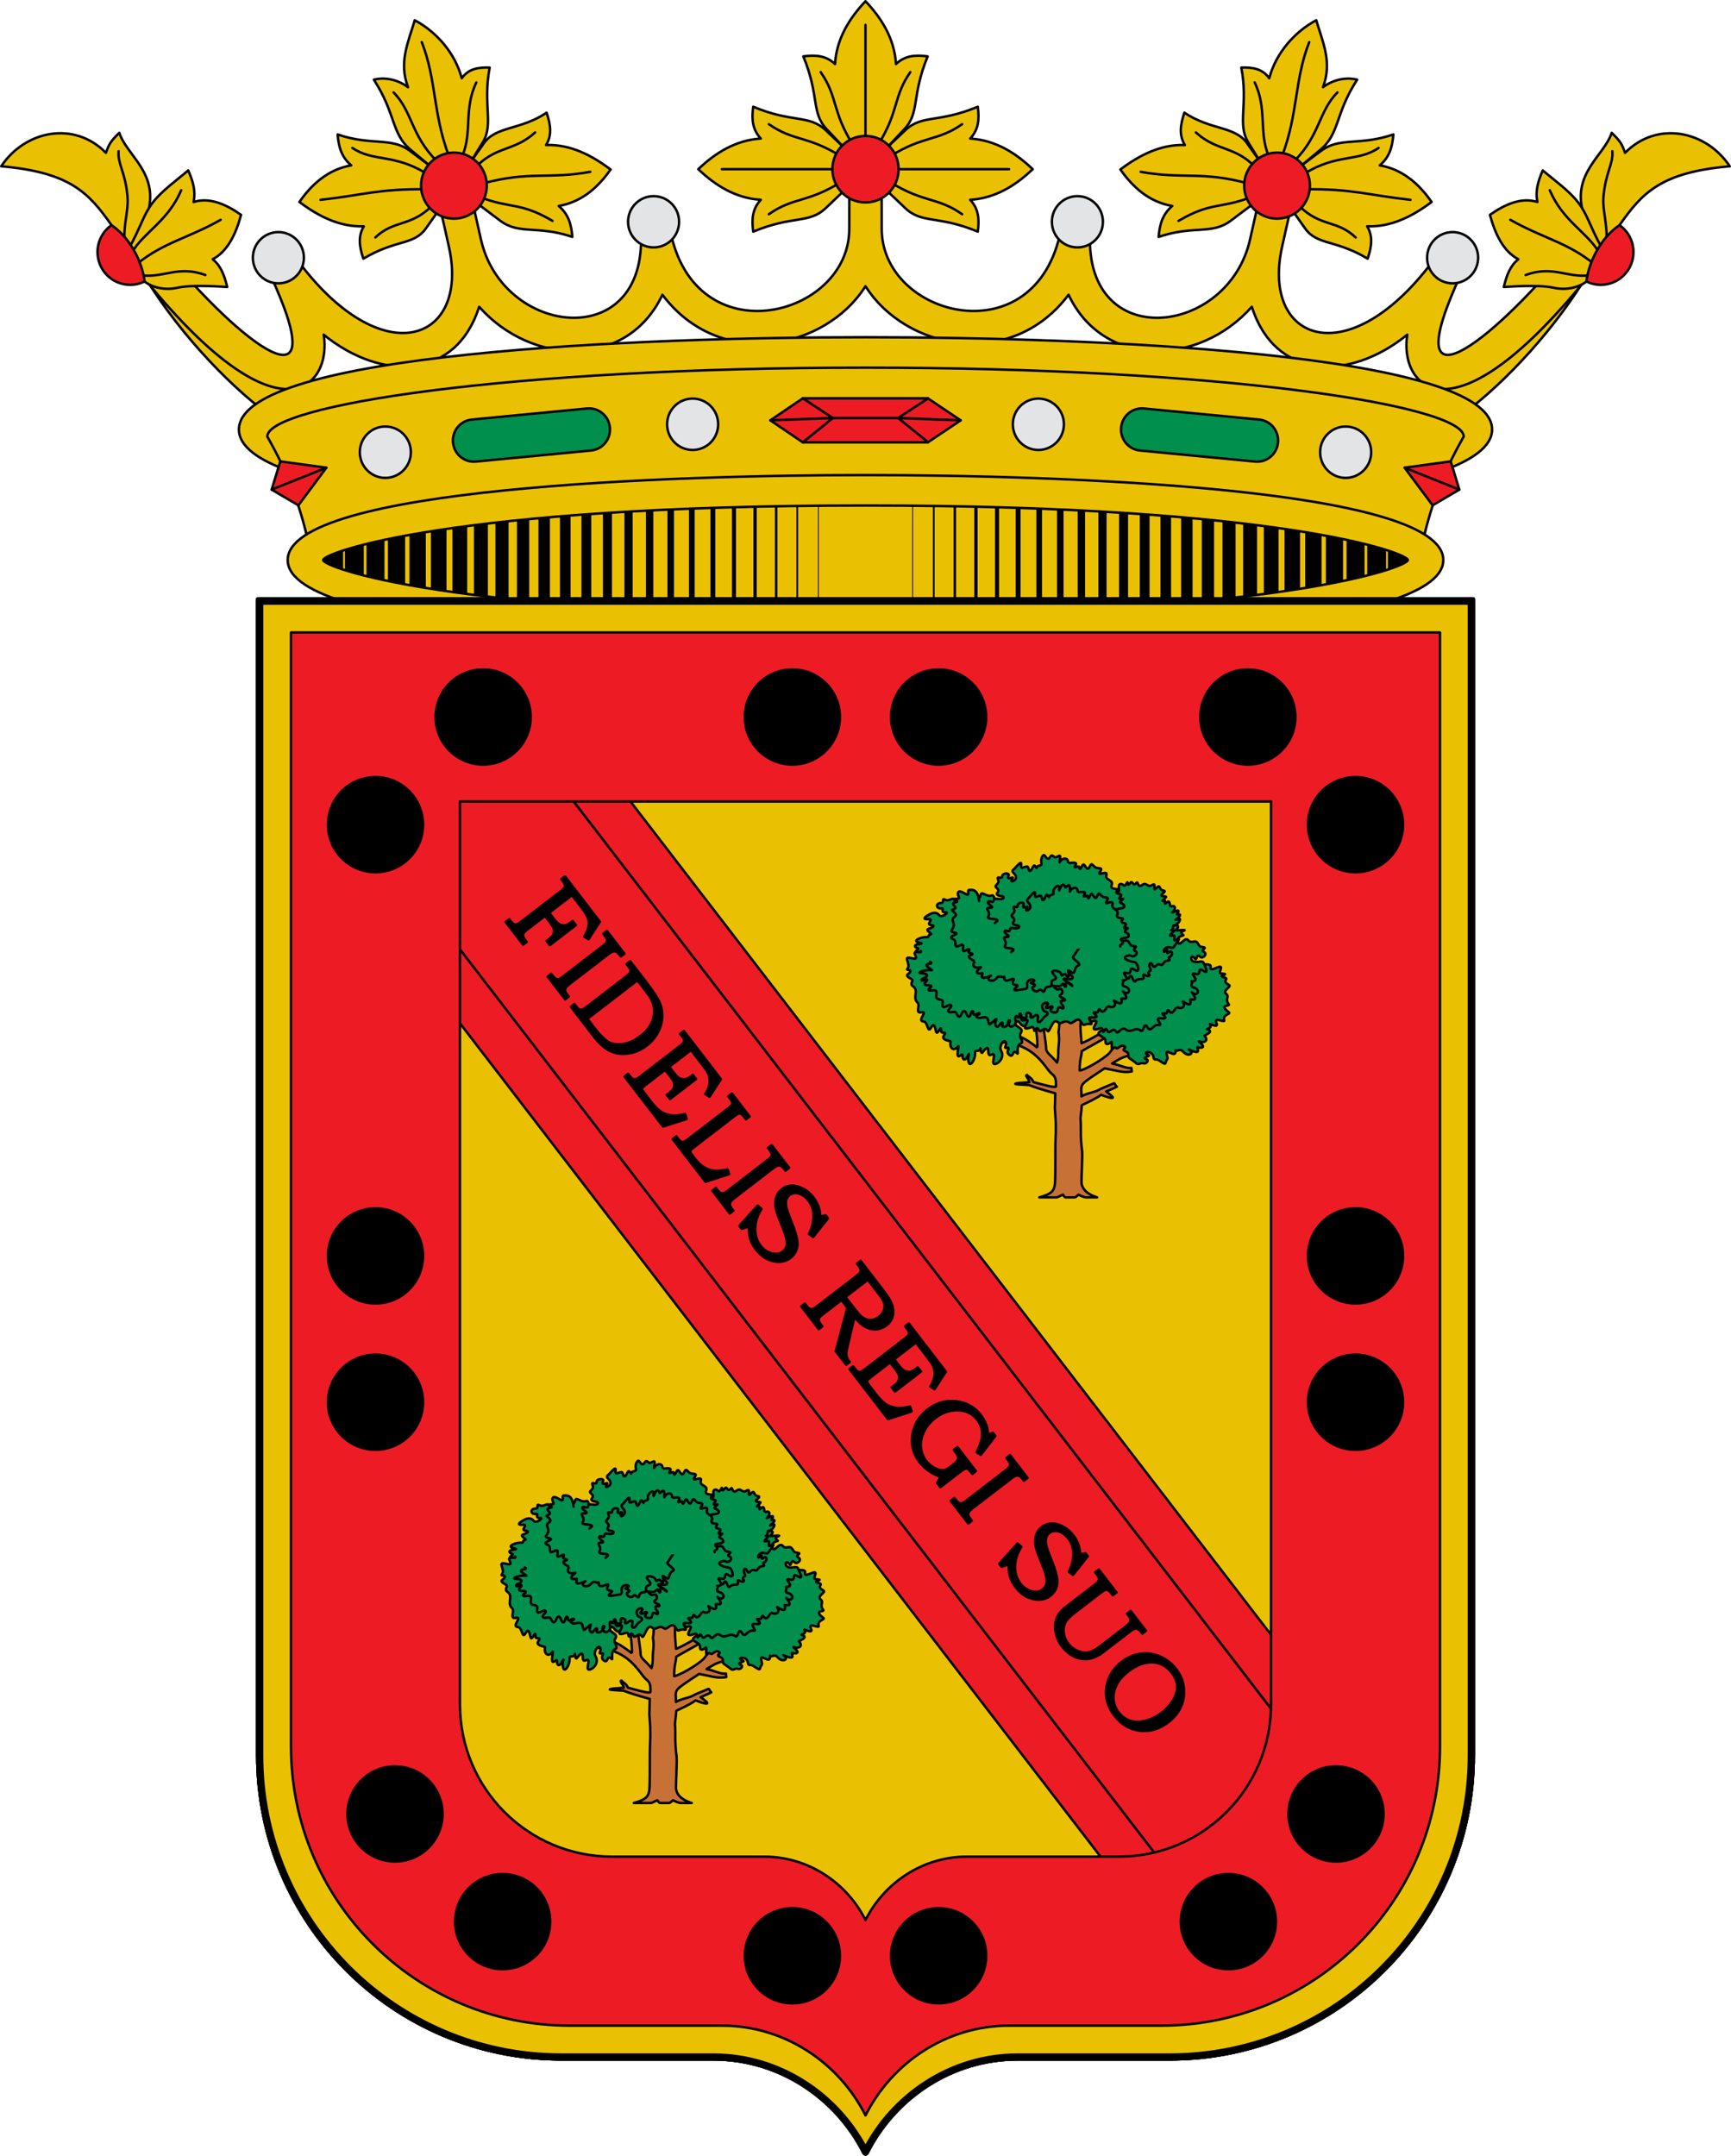 <!-- Created with Inkscape (http://www.inkscape.org/) -->
<svg xmlns:rdf="http://www.w3.org/1999/02/22-rdf-syntax-ns#" xmlns="http://www.w3.org/2000/svg" height="100%" width="100%" version="1.0" xmlns:cc="http://creativecommons.org/ns#" xmlns:dc="http://purl.org/dc/elements/1.1/" viewBox="0 0 710 884">

<g stroke-linejoin="round" stroke="#000" stroke-linecap="round" transform="translate(0,-10e-5)">
<g stroke-dasharray="none" stroke-width="1" stroke-miterlimit="4">
<path d="m651.375,112.182c-12.069,20.49-32.771,44.18-52.99,58.879l-16.717-8.015c31.455-12.277,51.344-31.357,69.707-50.864z" fill="#eac102"/>
<path d="m58.615,112.182c12.07,20.49,32.771,44.18,52.991,58.879l16.717-8.015c-31.454-12.275-51.344-31.355-69.708-50.863z" fill="#eac102"/>
<path d="m250.443,69.502c-5,7.122-11.656,13.318-21.278,14.962,4.022,3.388,5.159,7.546,5.589,12.673-14.563-4.906-21.707-0.707-29.632-6.669l-8.989-6.763-3.471-16.755,5.874-8.275c4.989-7.028,14.953-5.274,25.666-12.474,1.667,4.998,2.264,9.213-0.214,13.278,9.882-0.39,18.776,4.222,26.454,10.022z" fill="#eac102"/>
<path d="m459.547,69.502c5.002,7.122,11.657,13.318,21.279,14.962-4.022,3.388-5.159,7.546-5.59,12.673,14.564-4.906,21.707-0.707,29.632-6.669l8.99-6.763,3.47-16.755-5.874-8.275c-4.988-7.028-14.953-5.274-25.666-12.474-1.667,4.998-2.264,9.213,0.213,13.278-9.882-0.39-18.776,4.222-26.454,10.022z" fill="#eac102"/>
<path style="direction:ltr;baseline-shift:baseline;block-progression:tb;text-indent:0;color:#000000;enable-background:accumulate;text-transform:none;text-align:start;" d="m361.653,71.78c-0.04,3.183,0,14.744,0,22.115,0,36.237,63.533,52.582,73.516,0.25,0.583-3.054,3.559-5.018,6.641-4.643,3.081,0.376,5.433,3.14,5.294,6.246-2.211,49.098,56.708,42.226,65.635,2.409l5.223-23.297c0.753-3.359,4.65-5.607,8.003-4.854,3.353,0.754,5.892,4.449,5.137,7.808l-5.221,23.297c-8.787,39.188,27.641,52.882,62.884,4.536,1.922-2.635,5.847-3.576,8.604-1.84,2.759,1.736,3.255,5.651,1.882,8.61-27.45,59.159,12.126,28.275,43.178-9.322,2.297-2.782,6.852-3.42,9.644-1.139,2.796,2.28,3.052,6.845,0.8,9.665-57.96,72.647-79.126,46.587-75.647,25.618-24.407,19.744-54.436,17.996-63.77-11.438-21.696,24.527-60.937,25.375-75.162-4.938-23.467,31.217-66.705,22.723-83.297-3.503-16.593,26.226-59.831,34.72-83.297,3.503-14.224,30.313-53.465,29.465-75.161,4.938-9.335,29.433-39.363,31.181-63.77,11.438,3.478,20.968-17.688,47.029-75.648-25.618-2.25-2.82-1.994-7.385,0.8-9.665,2.794-2.28,7.348-1.642,9.646,1.139,31.052,37.596,70.628,68.481,43.178,9.322-1.373-2.959-0.876-6.874,1.881-8.61,2.757-1.736,6.683-0.795,8.604,1.84,35.243,48.346,71.67,34.653,62.885-4.536l-5.223-23.297c-0.753-3.359,1.786-7.054,5.139-7.808,3.352-0.754,7.25,1.495,8.003,4.854l5.223,23.297c8.927,39.817,67.847,46.689,65.636-2.409-0.14-3.106,2.212-5.87,5.293-6.246,3.081-0.376,6.058,1.588,6.641,4.643,9.984,52.332,73.517,35.988,73.517-0.25,0-7.372,0.04-18.932,0-22.115-0.04-3.536,3.127-6.837,6.655-6.837,3.529,0,6.699,3.301,6.655,6.837z" fill="#eac102"/>
<path d="m278.544,90.944c0,5.806-4.686,10.512-10.467,10.512-5.781,0-10.467-4.706-10.467-10.512s4.686-10.512,10.467-10.512c5.781,0,10.467,4.706,10.467,10.512z" fill="#e3e4e5"/>
<path d="m122.801,82.812c7.677,5.8,16.564,10.376,26.446,9.985-2.478,4.066-1.88,8.28-0.214,13.278,13.298-7.974,20.721-5.419,25.674-12.436l5.867-8.312-3.471-16.755-8.982-6.726c-7.734-5.791-15.552-1.915-29.64-6.707,0.431,5.127,1.568,9.285,5.59,12.673-9.622,1.644-16.27,7.877-21.27,14.999z" fill="#eac102"/>
<path d="m175.272,77.613c-20.25-0.243-25.974,2.365-43.807,4.329" fill="none"/>
<path d="M174.644,71.046c-12.857-8.03-21.898-4.659-30.098-10.395" fill="none"/>
<path d="m177.028,84.555c-8.768,8.575-15.479,5.564-23.086,12.819" fill="none"/>
<path d="m170.112,8.302c-2.63,9.011-6.654,17.157-2.751,27.457-4.198-3.121-9.434-4.242-14.019-3.087,9.09,13.969,7.11,22.099,15.052,28.712l8.681,7.229,15.63-1.63,5.348-8.692c4.522-7.351-0.12-15.605,2.806-30.575-4.859-0.17-8.706,0.527-11.461,4.373-2.75-10.392-10.441-19.08-19.286-23.788z" fill="#eac102"/>
<path d="m189.672,63.848c4.102-9.737,0.455-19.133,5.699-30.04" fill="none"/>
<path d="M178.935,65.857c-10.412-10.562-9.813-20.183-17.507-27.963" fill="none"/>
<path d="M184.086,63.913c-6.603-17.647-5.013-31.116-11.085-46.62" fill="none"/>
<path d="m194.431,69.272c8.72-9.64,16.307-6.966,25.065-14.967" fill="none"/>
<path d="m196.573,80.696c12.521,4.991,16.652,1.959,30.05,9.885" fill="none"/>
<path d="m198.081,75.235c18.942-5.201,26.754-1.629,44.041-4.778" fill="none"/>
<path d="m199.664,76.117c0,7.478-6.036,13.539-13.482,13.539s-13.482-6.062-13.482-13.539c0-7.477,6.036-13.539,13.482-13.539s13.482,6.062,13.482,13.539z" fill-rule="evenodd" stroke-dashoffset="0" fill="#ed1c24"/>
<path d="M45.735,92.334c-9.257-13.185-16.934-21.698-45.235-24.144,9.682-14.619,29.847-18.85,42.962-5.51,1.241-3.651,2.006-4.84,5.473-8.213,3.092,9.521,16.862,16.712,11.399,33.76l-5.369,16.752z" fill="#eac102"/>
<path d="m98.873,88.104c-2.105,7.791-5.482,14.962-11.642,18.202,3.288,2.616,4.777,6.474,5.962,11.396,0,0-14.147-1.143-20.307,0.27-7.034,1.613-12.418-1.422-13.573-2.561l-6.638-13.154c5.106-9.145,6.111-14.168,9.937-19.147,3.82-4.971,10.066-9.336,14.603-13.24,1.991,4.585,3.129,8.591,2.179,12.974,6.554-2.063,13.32,0.916,19.48,5.26z" fill="#eac102"/>
<path d="M51.187,99.843c-0.825-6.971,1.566-13.261,1.139-18.857-0.78-10.241-4.121-13.614-3.68-18.977" fill="none"/>
<path d="M56.16,108.257c11.008-8.939,21.086-10.571,34.337-18.122" fill="none"/>
<path d="M54.256,103.306c4.815-8.131,14.723-12.664,20.07-25.314" fill="none"/>
<path d="m57.699,112.856c9.469,1.301,15.212-4.211,26.54-0.085" fill="none"/>
<path d="m59.313,115.411c-1.787,0.888-3.799,1.387-5.928,1.387-7.39,0-13.381-6.016-13.381-13.438,0-4.565,2.266-8.598,5.73-11.026,7.253,4.807,12.545,14.574,13.578,23.077z" fill-rule="evenodd" stroke-dashoffset="0" fill="#ed1c24"/>
<path d="m397.939,56.827c3.493-3.75,3.783-7.963,3.119-13.057-16.174,6.744-22.907,3.142-29.717,9.613l-7.983,7.585v16.823l7.983,7.585c6.81,6.471,13.543,2.869,29.717,9.613,0.664-5.094,0.374-9.307-3.119-13.058,10.48-0.631,18.831-6.05,25.644-12.553-6.813-6.502-15.164-11.921-25.644-12.552z" fill="#eac102"/>
<path d="m367.254,69.379,46.647,0" fill="none"/>
<path d="m365.23,74.745c13.677,8.514,19.302,6.004,29.409,13.1" fill="none"/>
<path d="m365.23,64.013c13.677-8.514,19.302-6.004,29.409-13.1" fill="none"/>
<path d="m312.054,56.827c-3.492-3.75-3.782-7.963-3.119-13.057,16.175,6.744,22.908,3.142,29.718,9.613l7.983,7.585v16.823l-7.983,7.585c-6.81,6.471-13.543,2.869-29.718,9.613-0.663-5.094-0.374-9.307,3.119-13.058-10.48-0.631-18.831-6.05-25.643-12.553,6.812-6.502,15.163-11.921,25.643-12.552z" fill="#eac102"/>
<path d="m342.741,69.379-46.647,0" fill="none"/>
<path d="m344.765,74.745c-13.677,8.514-19.302,6.004-29.411,13.1" fill="none"/>
<path d="M344.765,64.013c-13.676-8.514-19.301-6.004-29.41-13.1" fill="none"/>
<path d="m367.496,26.253c3.735-3.507,7.929-3.798,13.001-3.132-6.715,16.244-3.128,23.006-9.572,29.845l-7.552,8.017h-16.751l-7.554-8.017c-6.443-6.839-2.856-13.601-9.572-29.845,5.072-0.667,9.268-0.376,13.003,3.132,0.628-10.525,6.023-18.912,12.498-25.753,6.474,6.841,11.87,15.229,12.498,25.753z" fill="#eac102"/>
<path d="m354.997,57.071,0-46.847" fill="none"/>
<path d="M349.654,59.103c-8.479-13.735-5.979-19.384-13.044-29.536" fill="none"/>
<path d="M360.34,59.103c8.478-13.735,5.979-19.384,13.045-29.536" fill="none"/>
<path d="m354.997,55.738c7.501,0,13.582,6.107,13.582,13.64,0,7.534-6.081,13.641-13.582,13.641-7.501,0-13.582-6.107-13.582-13.641,0-7.533,6.081-13.64,13.582-13.64z" fill-rule="evenodd" stroke-dashoffset="0" fill="#ed1c24"/>
<path d="m431.447,90.944c0,5.806,4.687,10.512,10.468,10.512,5.78,0,10.467-4.706,10.467-10.512s-4.687-10.512-10.467-10.512c-5.781,0-10.468,4.706-10.468,10.512z" fill="#e3e4e5"/>
<path d="m585.346,105.684c0,5.806,4.686,10.512,10.467,10.512,5.78,0,10.467-4.706,10.467-10.512s-4.687-10.512-10.467-10.512c-5.781,0-10.467,4.706-10.467,10.512z" fill="#e3e4e5"/>
<path d="m587.196,82.812c-7.677,5.8-16.565,10.376-26.447,9.985,2.479,4.066,1.88,8.28,0.214,13.278-13.298-7.974-20.722-5.419-25.675-12.436l-5.866-8.312,3.471-16.755,8.982-6.726c7.734-5.791,15.551-1.915,29.639-6.707-0.43,5.127-1.568,9.285-5.589,12.673,9.622,1.644,16.27,7.877,21.27,14.999z" fill="#eac102"/>
<path d="m534.726,77.613c20.249-0.243,25.974,2.365,43.808,4.329" fill="none"/>
<path d="m535.346,71.046c12.857-8.03,21.898-4.659,30.097-10.395" fill="none"/>
<path d="m532.966,84.555c8.768,8.575,15.479,5.564,23.086,12.819" fill="none"/>
<path d="m539.886,8.302c2.63,9.011,6.654,17.157,2.751,27.457,4.199-3.121,9.434-4.242,14.019-3.087-9.09,13.969-7.109,22.099-15.052,28.712l-8.682,7.229-15.629-1.63-5.348-8.692c-4.523-7.351,0.121-15.605-2.807-30.575,4.86-0.17,8.706,0.527,11.462,4.373,2.75-10.392,10.441-19.08,19.286-23.788z" fill="#eac102"/>
<path d="m520.326,63.848c-4.103-9.737-0.456-19.133-5.7-30.04" fill="none"/>
<path d="m531.056,65.857c10.413-10.562,9.813-20.183,17.507-27.963" fill="none"/>
<path d="m525.906,63.913c6.604-17.647,5.013-31.116,11.085-46.62" fill="none"/>
<path d="M515.566,69.272c-8.719-9.64-16.307-6.966-25.064-14.967" fill="none"/>
<path d="m513.426,80.696c-12.521,4.991-16.653,1.959-30.051,9.885" fill="none"/>
<path d="m511.916,75.235c-18.943-5.201-26.754-1.629-44.04-4.778" fill="none"/>
<path d="m510.326,76.117c0,7.478,6.035,13.539,13.481,13.539,7.446,0,13.482-6.062,13.482-13.539,0-7.477-6.036-13.539-13.482-13.539-7.446,0-13.481,6.062-13.481,13.539z" fill-rule="evenodd" stroke-dashoffset="0" fill="#ed1c24"/>
<path d="m664.265,92.334c9.258-13.185,16.934-21.698,45.235-24.144-9.682-14.619-29.846-18.85-42.962-5.51-1.241-3.651-2.005-4.84-5.473-8.213-3.092,9.521-16.863,16.712-11.399,33.76l5.369,16.752z" fill="#eac102"/>
<path d="m658.805,99.843c0.826-6.971-1.565-13.261-1.139-18.857,0.78-10.241,4.122-13.614,3.679-18.977" fill="none"/>
<path d="m611.126,88.104c2.106,7.791,5.481,14.962,11.642,18.202-3.287,2.616-4.777,6.474-5.962,11.396,0,0,14.147-1.143,20.306,0.27,7.035,1.613,12.42-1.422,13.575-2.561l6.638-13.155c-5.106-9.145-6.111-14.169-9.937-19.147-3.819-4.971-10.067-9.336-14.603-13.24-1.992,4.586-3.129,8.591-2.18,12.974-6.553-2.063-13.32,0.916-19.479,5.26z" fill="#eac102"/>
<path d="M653.835,108.257c-11.008-8.939-21.085-10.571-34.337-18.122" fill="none"/>
<path d="M655.735,103.306c-4.814-8.131-14.723-12.664-20.071-25.314" fill="none"/>
<path d="m652.295,112.856c-9.468,1.301-15.211-4.211-26.539-0.085" fill="none"/>
<path d="m650.685,115.411c1.786,0.888,3.799,1.387,5.926,1.387,7.391,0,13.381-6.016,13.381-13.438,0-4.565-2.266-8.598-5.73-11.026-7.253,4.807-12.546,14.574-13.577,23.077z" fill-rule="evenodd" stroke-dashoffset="0" fill="#ed1c24"/>
<path d="m124.651,105.684c0,5.806-4.686,10.512-10.467,10.512-5.781,0-10.467-4.706-10.467-10.512s4.686-10.512,10.467-10.512c5.781,0,10.467,4.706,10.467,10.512z" fill="#e3e4e5"/>
</g>
<g>
<path style="direction:ltr;block-progression:tb;text-indent:0;color:#000000;enable-background:accumulate;text-transform:none;text-align:start;" d="m125.34,229.653c0,9.316,50.35,28.26,229.657,28.26s229.657-18.944,229.657-28.26c0-9.316-50.35-28.26-229.657-28.26s-229.657,18.944-229.657,28.26z" stroke-dasharray="none" stroke-miterlimit="4" stroke-width="1" fill="#eac102"/>
<g transform="translate(0.003,0)" fill="none">
<path stroke-dasharray="none" stroke-width="7.391" stroke-miterlimit="4" d="m153.996,217.329,0,24.647"/>
<path stroke-dasharray="none" stroke-width="7.055" stroke-miterlimit="4" d="m162.646,215.328,0,28.648"/>
<path stroke-dasharray="none" stroke-width="6.719" stroke-miterlimit="4" d="m171.296,214.016,0,31.274"/>
<path stroke-dasharray="none" stroke-width="6.383" stroke-miterlimit="4" d="m179.946,212.391,0,34.524"/>
<path stroke-dasharray="none" stroke-width="6.047" stroke-miterlimit="4" d="m188.598,210.953,0,37.4"/>
<path stroke-dasharray="none" stroke-width="5.711" stroke-miterlimit="4" d="m197.248,209.702,0,39.901"/>
<path stroke-dasharray="none" stroke-width="5.375" stroke-miterlimit="4" d="m205.898,208.452,0,42.401"/>
<path stroke-dasharray="none" stroke-width="5.039" stroke-miterlimit="4" d="m214.548,207.389,0,44.526"/>
<path stroke-dasharray="none" stroke-width="4.703" stroke-miterlimit="4" d="m223.2,206.701,0,45.902"/>
<path stroke-dasharray="none" stroke-width="4.367" stroke-miterlimit="4" d="m231.85,205.89,0,47.527"/>
<path stroke-dasharray="none" stroke-width="4.031" stroke-miterlimit="4" d="m240.5,204.638,0,50.028"/>
<path stroke-dasharray="none" stroke-width="3.695" stroke-miterlimit="4" d="m249.15,203.95,0,51.403"/>
<path stroke-dasharray="none" stroke-width="3.359" stroke-miterlimit="4" d="m257.8,203.639,0,52.029"/>
<path stroke-dasharray="none" stroke-width="3.024" stroke-miterlimit="4" d="m266.45,202.888,0,53.529"/>
<path stroke-dasharray="none" stroke-width="2.688" stroke-miterlimit="4" d="m275.1,202.263,0,54.779"/>
<path stroke-dasharray="none" stroke-width="2.352" stroke-miterlimit="4" d="m283.752,201.888,0,55.529"/>
<path stroke-dasharray="none" stroke-width="2.016" stroke-miterlimit="4" d="m292.402,201.326,0,56.654"/>
<path stroke-dasharray="none" stroke-width="1.68" stroke-miterlimit="4" d="m301.052,200.95,0,57.405"/>
<path stroke-width="1.344px" d="m309.702,199.825,0,59.656"/>
<path stroke-dasharray="none" stroke-width="1.008" stroke-miterlimit="4" d="m318.353,199.825,0,59.656"/>
<path stroke-dasharray="none" stroke-width="0.672" stroke-miterlimit="4" d="m327.003,199.825,0,59.656"/>
<path stroke-dasharray="none" stroke-width="0.336" stroke-miterlimit="4" d="m335.653,199.825,0,59.656"/>
<path stroke-dasharray="none" stroke-width="8.063" stroke-miterlimit="4" d="m136.695,223.268,0,12.769"/>
<path stroke-dasharray="none" stroke-width="7.727" stroke-miterlimit="4" d="m145.345,220.08,0,19.146"/>
<path stroke-dasharray="none" stroke-width="7.391" stroke-miterlimit="4" d="m555.998,217.329,0,24.647"/>
<path stroke-dasharray="none" stroke-width="7.055" stroke-miterlimit="4" d="m547.348,215.328,0,28.648"/>
<path stroke-dasharray="none" stroke-width="6.719" stroke-miterlimit="4" d="m538.698,214.016,0,31.274"/>
<path stroke-dasharray="none" stroke-width="6.383" stroke-miterlimit="4" d="m530.048,212.391,0,34.524"/>
<path stroke-dasharray="none" stroke-width="6.047" stroke-miterlimit="4" d="m521.398,210.953,0,37.4"/>
<path stroke-dasharray="none" stroke-width="5.711" stroke-miterlimit="4" d="m512.748,209.702,0,39.901"/>
<path stroke-dasharray="none" stroke-width="5.375" stroke-miterlimit="4" d="m504.098,208.452,0,42.401"/>
<path stroke-dasharray="none" stroke-width="5.039" stroke-miterlimit="4" d="m495.448,207.389,0,44.526"/>
<path stroke-dasharray="none" stroke-width="4.703" stroke-miterlimit="4" d="m486.798,206.701,0,45.902"/>
<path stroke-dasharray="none" stroke-width="4.367" stroke-miterlimit="4" d="m478.148,205.89,0,47.527"/>
<path stroke-dasharray="none" stroke-width="4.031" stroke-miterlimit="4" d="m469.498,204.638,0,50.028"/>
<path stroke-dasharray="none" stroke-width="3.695" stroke-miterlimit="4" d="m460.848,203.95,0,51.403"/>
<path stroke-dasharray="none" stroke-width="3.359" stroke-miterlimit="4" d="m452.198,203.639,0,52.029"/>
<path stroke-dasharray="none" stroke-width="3.024" stroke-miterlimit="4" d="m443.548,202.888,0,53.529"/>
<path stroke-dasharray="none" stroke-width="2.688" stroke-miterlimit="4" d="m434.898,202.263,0,54.779"/>
<path stroke-dasharray="none" stroke-width="2.352" stroke-miterlimit="4" d="m426.248,201.888,0,55.529"/>
<path stroke-dasharray="none" stroke-width="2.016" stroke-miterlimit="4" d="m417.598,201.326,0,56.654"/>
<path stroke-dasharray="none" stroke-width="1.68" stroke-miterlimit="4" d="m408.945,200.95,0,57.405"/>
<path stroke-width="1.344px" d="m400.295,199.825,0,59.656"/>
<path stroke-dasharray="none" stroke-width="1.008" stroke-miterlimit="4" d="m391.645,199.825,0,59.656"/>
<path stroke-dasharray="none" stroke-width="0.672" stroke-miterlimit="4" d="m382.995,199.825,0,59.656"/>
<path stroke-dasharray="none" stroke-width="0.336" stroke-miterlimit="4" d="m374.344,199.825,0,59.656"/>
<path stroke-dasharray="none" stroke-width="8.063" stroke-miterlimit="4" d="m573.298,223.268,0,12.769"/>
<path stroke-dasharray="none" stroke-width="7.727" stroke-miterlimit="4" d="m564.648,220.08,0,19.146"/>
</g>
<path style="direction:ltr;block-progression:tb;text-indent:0;color:#000000;enable-background:accumulate;text-transform:none;text-align:start;" d="m611.998,176.124c0,13.965-32.493,22.985-76.667,28.7h-360.664c-44.175-5.716-76.667-14.736-76.667-28.701,0-31.486,165.172-37.837,257-37.837,91.828,0,257,6.352,257,37.837zm-498.236,0c0,3.081,55.321,24.293,241.236,24.293s241.236-21.212,241.236-24.293c0-3.081-55.32-24.293-241.236-24.293s-241.236,21.212-241.236,24.293z" stroke-dasharray="none" stroke-miterlimit="4" stroke-width="1" fill="#eac102"/>
<path style="direction:ltr;block-progression:tb;text-indent:0;color:#000000;enable-background:accumulate;text-transform:none;text-align:start;" d="m491.758,204.82,91.251,20.038c3.413-16.55,8.748-30.797,17.358-45.839,0-12.734-98.476-28.259-245.371-28.259s-245.371,15.525-245.371,28.259c8.611,15.041,13.946,29.288,17.359,45.839l91.25-20.038z" stroke-dasharray="none" stroke-miterlimit="4" stroke-width="1" fill="#eac102"/>
<path d="m193.542,172.04,47.241-4.537c4.74-0.455,8.921,3.023,9.374,7.798,0.454,4.776-2.997,8.986-7.737,9.441l-47.241,4.537c-4.74,0.455-8.921-3.023-9.374-7.798-0.454-4.775,2.997-8.986,7.737-9.441z" fill-rule="evenodd" stroke-dasharray="none" stroke-miterlimit="4" stroke-width="1" fill="#008f4c"/>
<path d="m168.528,185.429c0,5.819-4.691,10.536-10.477,10.536s-10.477-4.717-10.477-10.536c0-5.819,4.691-10.536,10.477-10.536s10.477,4.717,10.477,10.536z" stroke-dasharray="none" stroke-miterlimit="4" stroke-width="1" fill="#e3e4e5"/>
<path d="m294.569,173.979c0,5.819-4.69,10.536-10.477,10.536s-10.477-4.717-10.477-10.536c0-5.819,4.691-10.536,10.477-10.536s10.477,4.717,10.477,10.536z" stroke-dasharray="none" stroke-miterlimit="4" stroke-width="1" fill="#e3e4e5"/>
<path d="m329.287,163.333,51.288,0,13.461,9.028-13.461,9.028-51.288,0-13.327-9.028z" stroke-dasharray="none" stroke-miterlimit="4" stroke-width="1" fill="#ed1c24"/>
<path d="m380.71,163.333-12.319,8.08,12.319,9.976" stroke-dasharray="none" stroke-miterlimit="4" stroke-width="1" fill="none"/>
<path d="m329.287,163.333,12.318,8.08-12.318,9.976" stroke-dasharray="none" stroke-miterlimit="4" stroke-width="1" fill="none"/>
<path d="m315.96,172.361,25.645-0.948,26.785,0,25.645,0.948" stroke-dasharray="none" stroke-miterlimit="4" stroke-width="1" fill="none"/>
<path d="m111.428,200.765,3.534-11.575,18.919,2.598-11.503,15.421z" stroke-dasharray="none" stroke-miterlimit="4" stroke-width="1" fill="#ed1c24"/>
<path d="m111.428,200.765,22.453-8.977" stroke-dasharray="none" stroke-miterlimit="4" stroke-width="1" fill="none"/>
<path d="m516.458,172.04-47.242-4.537c-4.74-0.455-8.921,3.023-9.373,7.798-0.454,4.776,2.997,8.986,7.736,9.441l47.242,4.537c4.739,0.455,8.92-3.023,9.374-7.798,0.454-4.775-2.998-8.986-7.737-9.441z" fill-rule="evenodd" stroke-dasharray="none" stroke-miterlimit="4" stroke-width="1" fill="#008f4c"/>
<path d="m541.468,185.429c0,5.819,4.69,10.536,10.477,10.536s10.477-4.717,10.477-10.536c0-5.819-4.69-10.536-10.477-10.536s-10.477,4.717-10.477,10.536z" stroke-dasharray="none" stroke-miterlimit="4" stroke-width="1" fill="#e3e4e5"/>
<path d="m415.428,173.979c0,5.819,4.691,10.536,10.477,10.536,5.787,0,10.478-4.717,10.478-10.536,0-5.819-4.691-10.536-10.478-10.536-5.786,0-10.477,4.717-10.477,10.536z" stroke-dasharray="none" stroke-miterlimit="4" stroke-width="1" fill="#e3e4e5"/>
<path d="m598.568,200.765-3.532-11.575-18.919,2.598,11.502,15.421z" stroke-dasharray="none" stroke-miterlimit="4" stroke-width="1" fill="#ed1c24"/>
<path d="m598.568,200.765-22.451-8.977" stroke-dasharray="none" stroke-miterlimit="4" stroke-width="1" fill="none"/>
<path style="direction:ltr;block-progression:tb;text-indent:0;color:#000000;enable-background:accumulate;text-transform:none;text-align:start;" d="m132.543,229.653c0-2.909,52.094-22.373,222.455-22.373,170.361,0,222.453,19.465,222.453,22.373,0,2.909-52.094,22.374-222.453,22.374-170.36,0-222.455-19.465-222.455-22.374zm-14.537,0c0-29.691,158.332-34.847,236.99-34.847,78.66,0,236.991,5.155,236.991,34.847,0,29.692-158.332,34.847-236.991,34.847-78.659,0-236.99-5.155-236.99-34.847z" fill-rule="evenodd" stroke-dasharray="none" stroke-miterlimit="4" stroke-width="1" fill="#eac102"/>
</g>
</g>
<path stroke-linejoin="round" d="m105.5,245.5v474.25c0,68.898,55.852,124.75,124.75,124.75h62.375c27.289,0,50.92,16.163,62.375,39,11.455-22.837,35.086-39,62.375-39h62.375c68.898,0,124.75-55.852,124.75-124.75v-474.25z" stroke-dashoffset="0" stroke="#000" stroke-linecap="round" stroke-miterlimit="4" stroke-width="1" fill="#eac102"/>
<g stroke-linejoin="round" stroke="#000" stroke-linecap="round" fill-rule="evenodd">
<path d="M144.713,362.462,188.667,328.667,232.621,294.872,566.278,728.823,478.37,796.414z" stroke-miterlimit="4" stroke-width="1" fill="#ed1c24"/>
<path d="M159.364,351.197,188.667,328.667,217.97,306.137,551.627,740.088,493.021,785.149z" stroke-miterlimit="4" stroke-width="1" fill="#ed1c24"/>
<path d="m188.667,328.667v370.291c0,34.45,27.925,62.375,62.375,62.375h62.375c18.193,0,33.948,10.778,41.583,26,7.635-15.222,23.39-26,41.583-26h62.375c34.45,0,62.375-27.925,62.375-62.375v-370.291zm-83.167-83.167v474.25c0,68.897,55.852,124.75,124.75,124.75h62.375c27.289,0,50.92,16.163,62.375,39,11.455-22.837,35.086-39,62.375-39h62.375c68.897,0,124.75-55.852,124.75-124.75v-474.25z" fill="#ed1c24"/>
<path d="m105.5,245.5v474.25c0,68.898,55.852,124.75,124.75,124.75h62.375c27.289,0,50.92,16.163,62.375,39,11.455-22.837,35.086-39,62.375-39h62.375c68.898,0,124.75-55.852,124.75-124.75v-474.25zm13.861,13.861,0,456.893c0,63.127,51.203,114.386,114.328,114.386h62.401c25.773,0,48.091,15.266,58.91,36.834,10.819-21.568,33.137-36.834,58.91-36.834h62.401c63.125,0,114.328-51.259,114.328-114.386v-456.893z" fill="#eac102"/>
</g>
<g stroke-linejoin="round" stroke="#000" stroke-linecap="round" stroke-dasharray="none" stroke-miterlimit="4" stroke-width="1">
<g transform="matrix(0.793,-0.61,0.61,0.793,-195.771,-724.403)" fill="#000">
<path style="text-align:start;" d="m-321.793,1119.168,0,23.445-8.042,2.834-0.725-1.912c1.875-0.806,3.223-1.597,4.043-2.373,0.82-0.776,1.406-1.677,1.758-2.703,0.352-1.025,0.527-2.637,0.527-4.834v-6.614h-11.777v3.01c-0,1.582,0.154,2.717,0.461,3.406,0.308,0.688,0.795,1.216,1.461,1.582,0.666,0.366,1.615,0.549,2.845,0.549h0.813v2.153h-13.447v-2.153h1.187c1.157,0,2.058-0.176,2.703-0.527,0.645-0.352,1.11-0.831,1.395-1.439,0.286-0.608,0.428-1.688,0.428-3.241v-3.34h-9.536c-0.879-0-1.49,0.091-1.835,0.275-0.344,0.183-0.608,0.454-0.791,0.813-0.183,0.359-0.275,1-0.275,1.923v0.813h-1.846v-11.668h1.846v0.747c0,0.938,0.088,1.586,0.264,1.945,0.176,0.359,0.45,0.623,0.824,0.791,0.374,0.168,1.051,0.253,2.032,0.253h20.852c0.908,0,1.545-0.081,1.912-0.242,0.366-0.161,0.634-0.406,0.802-0.736,0.168-0.33,0.253-0.905,0.253-1.725v-1.033z"/>
<path style="text-align:start;" d="m-321.793,1147.381,0,11.733-1.868,0,0-0.901c-0-0.85-0.117-1.465-0.352-1.846-0.234-0.381-0.568-0.659-1-0.835-0.432-0.176-1.271-0.264-2.516-0.264h-19.753c-0.996,0-1.703,0.095-2.12,0.286-0.417,0.191-0.721,0.458-0.912,0.802-0.19,0.344-0.286,0.963-0.286,1.857v0.901h-1.846v-11.733h1.846v0.967c0,0.864,0.099,1.476,0.297,1.835,0.198,0.359,0.483,0.619,0.857,0.78,0.374,0.161,1.095,0.242,2.164,0.242h20.215c1.128,0,1.886-0.081,2.274-0.242,0.388-0.161,0.674-0.421,0.857-0.78,0.183-0.359,0.275-0.97,0.275-1.835v-0.967z"/>
<path style="text-align:start;" d="m-323.66,1163.026,1.868,0,0,10.942c-0,5.01-0.315,8.503-0.945,10.481-0.923,2.915-2.644,5.281-5.164,7.097-2.783,2.007-5.984,3.01-9.602,3.01-2.461,0-4.75-0.494-6.866-1.483-2.117-0.989-3.82-2.289-5.109-3.9-1.084-1.333-1.849-2.937-2.296-4.812-0.447-1.875-0.67-3.765-0.67-5.669v-15.666h1.846v1.274l-0.022,0.417c0,0.542,0.11,0.985,0.33,1.329,0.22,0.344,0.513,0.59,0.879,0.736,0.278,0.102,0.923,0.154,1.934,0.154h20.5c1.157,0,1.904-0.073,2.241-0.22,0.454-0.205,0.769-0.535,0.945-0.989,0.088-0.264,0.132-1.165,0.132-2.703zm-26.411,7.998,0,6.636c-0,0.659,0.117,1.754,0.352,3.285,0.234,1.531,0.52,2.626,0.857,3.285,0.498,0.967,1.3,1.904,2.406,2.812,1.106,0.908,2.432,1.608,3.977,2.098,1.545,0.491,3.314,0.736,5.306,0.736,1.978,0,3.691-0.245,5.142-0.736,1.45-0.491,2.754-1.23,3.911-2.219,1.157-0.989,2.04-2.087,2.648-3.296,0.608-1.208,0.992-2.56,1.154-4.054,0.073-0.806,0.11-2.153,0.11-4.043v-4.504z"/>
<path style="text-align:start;" d="m-321.793,1199.083,0,24.917-8.064,2.878-0.725-1.934c1.318-0.483,2.355-1.011,3.109-1.582,0.754-0.571,1.395-1.256,1.923-2.054,0.527-0.798,0.879-1.604,1.055-2.417,0.176-0.813,0.264-2.281,0.264-4.405v-7.427h-11.228v3.691c-0,1.362,0.231,2.391,0.692,3.087,0.461,0.696,1.036,1.175,1.725,1.439,0.513,0.205,1.406,0.308,2.681,0.308h0.505v2.153h-13.447v-2.153h1.165c1.025,0,1.765-0.077,2.219-0.231,0.454-0.154,0.883-0.436,1.285-0.846,0.403-0.41,0.677-0.853,0.824-1.329,0.146-0.476,0.22-1.285,0.22-2.428v-3.691h-9.976c-1.04,0-1.674,0.048-1.901,0.143-0.227,0.095-0.392,0.253-0.494,0.472-0.103,0.22-0.154,0.82-0.154,1.802v4.592c0,2.563,0.308,4.567,0.923,6.01s1.56,2.714,2.834,3.812c0.996,0.864,2.402,1.692,4.219,2.483l-0.703,2-9.602-3.428v-25.862h1.846v0.879c0,1.025,0.066,1.663,0.198,1.912,0.19,0.381,0.498,0.674,0.923,0.879,0.293,0.146,0.93,0.22,1.912,0.22h21.094c0.952,0,1.589-0.095,1.912-0.286,0.322-0.191,0.571-0.52,0.747-0.989,0.103-0.249,0.154-1.121,0.154-2.615z"/>
<path style="text-align:start;" d="m-321.793,1231.427,0,11.887-1.868,0,0-1.099c-0-0.85-0.081-1.45-0.242-1.802-0.161-0.351-0.396-0.608-0.703-0.769-0.308-0.161-0.857-0.242-1.648-0.242h-21.379c-0.981,0-1.567,0.037-1.758,0.11-0.264,0.088-0.454,0.278-0.571,0.571-0.088,0.205-0.132,0.798-0.132,1.78v1.648c0,1.89,0.275,3.53,0.824,4.922,0.549,1.392,1.348,2.593,2.395,3.604,1.047,1.011,2.611,1.985,4.691,2.922l-0.659,1.956-9.602-3.428v-22.061h1.846v0.967c0,0.938,0.081,1.567,0.242,1.89,0.161,0.322,0.428,0.571,0.802,0.747,0.374,0.176,1.014,0.264,1.923,0.264h20.852c1.055,0,1.761-0.081,2.12-0.242,0.359-0.161,0.615-0.396,0.769-0.703,0.154-0.308,0.231-0.96,0.231-1.956v-0.967z"/>
<path style="text-align:start;" d="m-321.793,1258.123,0,11.733-1.868,0,0-0.901c-0-0.85-0.117-1.465-0.352-1.846-0.234-0.381-0.568-0.659-1-0.835-0.432-0.176-1.271-0.264-2.516-0.264h-19.753c-0.996,0-1.703,0.095-2.12,0.286-0.417,0.19-0.721,0.458-0.912,0.802-0.19,0.344-0.286,0.963-0.286,1.857v0.901h-1.846v-11.733h1.846v0.967c0,0.864,0.099,1.476,0.297,1.835,0.198,0.359,0.483,0.619,0.857,0.78,0.374,0.161,1.095,0.242,2.164,0.242h20.215c1.128,0,1.886-0.081,2.274-0.242,0.388-0.161,0.674-0.421,0.857-0.78,0.183-0.359,0.275-0.971,0.275-1.835v-0.967z"/>
<path style="text-align:start;" d="m-321.793,1294.4,0,1.582-9.448,2.351-0.615-2.022c2.651-1.289,4.739-3.003,6.262-5.142,1.274-1.758,1.912-3.706,1.912-5.845-0-1.289-0.231-2.446-0.692-3.472-0.461-1.025-1.058-1.794-1.791-2.307-0.732-0.513-1.48-0.769-2.241-0.769-0.689,0-1.355,0.198-2,0.593-0.645,0.396-1.212,0.996-1.703,1.802-0.491,0.806-1.007,2.124-1.549,3.955l-1.692,5.735c-0.205,0.703-0.601,1.725-1.187,3.065-0.586,1.34-1.205,2.384-1.857,3.131-0.652,0.747-1.45,1.333-2.395,1.758-0.945,0.425-1.967,0.637-3.065,0.637-2.432-0-4.559-1.066-6.383-3.197-1.824-2.131-2.736-4.889-2.736-8.273,0-1.743,0.253-3.303,0.758-4.68,0.505-1.377,1.403-2.864,2.692-4.46l-2.922-1.011v-1.538l11.008-2.043,0.417,2.043c-2.036,0.747-3.765,1.74-5.186,2.977s-2.494,2.607-3.219,4.109c-0.725,1.501-1.088,3.029-1.088,4.581,0,2.109,0.637,3.955,1.912,5.537,1.069,1.318,2.329,1.978,3.779,1.978,1.333,0,2.424-0.476,3.274-1.428,0.85-0.967,1.641-2.695,2.373-5.186l1.582-5.493c0.894-3.076,2.036-5.244,3.428-6.504,1.392-1.26,2.988-1.89,4.79-1.89,1.406,0,2.706,0.41,3.9,1.23,1.194,0.82,2.194,2.08,2.999,3.779,0.806,1.699,1.208,3.559,1.208,5.581-0,1.699-0.293,3.325-0.879,4.878-0.41,1.099-0.996,2.109-1.758,3.032z"/>
<path style="text-align:start;" d="m-321.793,1317.933,0,15.82c-0,3.003-0.311,5.273-0.934,6.811-0.623,1.538-1.523,2.721-2.703,3.549-1.179,0.828-2.545,1.241-4.098,1.241-1.597,0-3.014-0.403-4.252-1.208-1.238-0.806-2.212-1.966-2.922-3.483-0.71-1.516-1.08-3.527-1.11-6.032l-9.888,8.086c-0.82,0.659-1.326,1.091-1.516,1.296-0.454,0.513-0.798,1.051-1.033,1.615-0.234,0.564-0.352,1.198-0.352,1.901v0.549h-1.846v-6.987l14.634-11.25v-3.933h-9.448c-1.055,0-1.714,0.037-1.978,0.11-0.498,0.161-0.85,0.421-1.055,0.78s-0.308,1.058-0.308,2.098v0.791h-1.846v-11.755h1.846v1.055c0,0.791,0.051,1.322,0.154,1.593,0.103,0.271,0.282,0.513,0.538,0.725s0.582,0.362,0.978,0.45c0.161,0.029,0.901,0.051,2.219,0.066h20.083c0.879,0,1.509-0.088,1.89-0.264,0.381-0.176,0.655-0.421,0.824-0.736,0.168-0.315,0.253-0.861,0.253-1.637v-1.252zm-2.395,7.976-11.536,0,0,6.306c-0,2.139,0.132,3.64,0.396,4.504,0.352,1.23,0.996,2.201,1.934,2.911,0.937,0.71,2.131,1.066,3.582,1.066,1.23,0,2.267-0.256,3.109-0.769,0.842-0.513,1.472-1.212,1.89-2.098,0.417-0.886,0.626-2.208,0.626-3.966z"/>
<path style="text-align:start;" d="m-321.793,1350.342,0,24.917-8.064,2.878-0.725-1.934c1.318-0.483,2.355-1.011,3.109-1.582,0.754-0.571,1.395-1.256,1.923-2.054,0.527-0.798,0.879-1.604,1.055-2.417,0.176-0.813,0.264-2.281,0.264-4.405v-7.427h-11.228v3.691c-0,1.362,0.231,2.391,0.692,3.087,0.461,0.696,1.036,1.175,1.725,1.439,0.513,0.205,1.406,0.308,2.681,0.308h0.505v2.153h-13.447v-2.153h1.165c1.025,0,1.765-0.077,2.219-0.231,0.454-0.154,0.883-0.436,1.285-0.846,0.403-0.41,0.677-0.853,0.824-1.329,0.146-0.476,0.22-1.285,0.22-2.428v-3.691h-9.976c-1.04,0-1.674,0.048-1.901,0.143-0.227,0.095-0.392,0.253-0.494,0.472-0.103,0.22-0.154,0.82-0.154,1.802v4.592c0,2.563,0.308,4.567,0.923,6.01,0.615,1.443,1.56,2.714,2.834,3.812,0.996,0.864,2.402,1.692,4.219,2.483l-0.703,2-9.602-3.428v-25.862h1.846v0.879c0,1.025,0.066,1.663,0.198,1.912,0.19,0.381,0.498,0.674,0.923,0.879,0.293,0.146,0.93,0.22,1.912,0.22h21.094c0.952,0,1.589-0.095,1.912-0.286,0.322-0.19,0.571-0.52,0.747-0.989,0.103-0.249,0.154-1.121,0.154-2.615z"/>
<path style="text-align:start;" d="m-321.793,1406.922,0,1.604-9.448,2.505-0.681-1.978c2.988-1.318,5.12-2.834,6.394-4.548,1.274-1.714,1.912-3.655,1.912-5.823-0-3.12-1.296-5.735-3.889-7.844-2.593-2.109-5.684-3.164-9.272-3.164-2.578,0-4.944,0.538-7.097,1.615-2.153,1.077-3.794,2.516-4.922,4.318-1.128,1.802-1.692,3.713-1.692,5.735-0,1.304,0.238,2.545,0.714,3.724,0.476,1.179,1.044,2.135,1.703,2.867,0.498,0.542,1.047,0.908,1.648,1.099,0.601,0.19,1.436,0.278,2.505,0.264h1.45c1.157-0,1.978-0.136,2.461-0.406,0.483-0.271,0.828-0.656,1.033-1.154,0.161-0.381,0.242-1.406,0.242-3.076h1.846v12.437h-1.846v-1.011c-0-0.864-0.084-1.454-0.253-1.769-0.168-0.315-0.428-0.546-0.78-0.692-0.352-0.146-1.04-0.22-2.065-0.22h-10.613v-2.175l2.681-1.165c-0.894-1.23-1.589-2.542-2.087-3.933-0.747-2.08-1.121-4.138-1.121-6.174,0-4.116,1.512-7.643,4.537-10.58,3.025-2.937,6.793-4.405,11.305-4.405,4.482,0,8.247,1.487,11.294,4.46,3.047,2.974,4.57,6.533,4.57,10.679-0,1.04-0.103,2.065-0.308,3.076-0.205,1.011-0.498,1.933-0.879,2.768-0.278,0.63-0.732,1.362-1.362,2.197z"/>
<path style="text-align:start;" d="m-321.793,1418.436,0,11.733-1.868,0,0-0.901c-0-0.85-0.117-1.465-0.352-1.846-0.234-0.381-0.568-0.659-1-0.835-0.432-0.176-1.271-0.264-2.516-0.264h-19.753c-0.996,0-1.703,0.095-2.12,0.286-0.417,0.19-0.721,0.458-0.912,0.802-0.19,0.344-0.286,0.963-0.286,1.857v0.901h-1.846v-11.733h1.846v0.967c0,0.864,0.099,1.476,0.297,1.835,0.198,0.359,0.483,0.619,0.857,0.78,0.374,0.161,1.095,0.242,2.164,0.242h20.215c1.128,0,1.886-0.081,2.274-0.242,0.388-0.161,0.674-0.421,0.857-0.78,0.183-0.359,0.275-0.971,0.275-1.835v-0.967z"/>
<path style="text-align:start;" d="m-321.793,1469.127,0,1.582-9.448,2.351-0.615-2.022c2.651-1.289,4.739-3.003,6.262-5.142,1.274-1.758,1.912-3.706,1.912-5.845-0-1.289-0.231-2.446-0.692-3.472-0.461-1.025-1.058-1.794-1.791-2.307-0.732-0.513-1.48-0.769-2.241-0.769-0.689-0-1.355,0.198-2,0.593-0.645,0.396-1.212,0.996-1.703,1.802-0.491,0.806-1.007,2.124-1.549,3.955l-1.692,5.735c-0.205,0.703-0.601,1.725-1.187,3.065-0.586,1.34-1.205,2.384-1.857,3.131-0.652,0.747-1.45,1.333-2.395,1.758-0.945,0.425-1.967,0.637-3.065,0.637-2.432,0-4.559-1.066-6.383-3.197-1.824-2.131-2.736-4.889-2.736-8.273,0-1.743,0.253-3.303,0.758-4.68,0.505-1.377,1.403-2.864,2.692-4.46l-2.922-1.011v-1.538l11.008-2.043,0.417,2.043c-2.036,0.747-3.765,1.74-5.186,2.977s-2.494,2.607-3.219,4.109c-0.725,1.502-1.088,3.029-1.088,4.581,0,2.109,0.637,3.955,1.912,5.537,1.069,1.318,2.329,1.978,3.779,1.978,1.333-0,2.424-0.476,3.274-1.428,0.85-0.967,1.641-2.695,2.373-5.186l1.582-5.493c0.894-3.076,2.036-5.244,3.428-6.504,1.392-1.26,2.988-1.89,4.79-1.89,1.406,0,2.706,0.41,3.9,1.23,1.194,0.82,2.194,2.08,2.999,3.779,0.806,1.699,1.208,3.56,1.208,5.581-0,1.699-0.293,3.325-0.879,4.878-0.41,1.099-0.996,2.109-1.758,3.032z"/>
<path style="text-align:start;" d="m-321.529,1477.784,0,11.843-1.868,0,0-0.791c-0-0.967-0.095-1.655-0.286-2.065-0.147-0.322-0.396-0.564-0.747-0.725-0.352-0.161-1.055-0.242-2.109-0.242h-13.799c-2.461-0-4.285,0.297-5.471,0.89-1.187,0.593-2.183,1.582-2.988,2.966-0.806,1.384-1.208,2.904-1.208,4.559,0,1.67,0.432,3.252,1.296,4.746,0.864,1.494,1.89,2.542,3.076,3.142,1.187,0.601,3.062,0.901,5.625,0.901h13.271c0.967,0,1.663-0.095,2.087-0.286,0.425-0.191,0.74-0.48,0.945-0.868,0.205-0.388,0.308-0.993,0.308-1.813v-0.857h1.868v10.261h-1.868v-0.703c-0-1.157-0.22-1.952-0.659-2.384-0.439-0.432-1.267-0.648-2.483-0.648h-14.128c-2.578,0-4.728-0.483-6.449-1.45-1.721-0.967-3.083-2.373-4.087-4.219-1.003-1.846-1.505-3.992-1.505-6.438,0-2.314,0.513-4.431,1.538-6.35,1.025-1.919,2.303-3.329,3.834-4.23s3.453-1.351,5.768-1.351h15.029c0.967,0,1.644-0.088,2.032-0.264,0.388-0.176,0.67-0.432,0.846-0.769,0.176-0.337,0.264-0.923,0.264-1.758v-1.099z"/>
<path style="text-align:start;" d="m-321.265,1529.573c-0,2.798-0.674,5.325-2.021,7.581-1.45,2.446-3.333,4.325-5.647,5.636-2.314,1.311-4.995,1.967-8.042,1.967-4.717,0-8.562-1.465-11.536-4.394-2.974-2.93-4.46-6.665-4.46-11.206,0-5.068,1.787-9.082,5.361-12.041,2.915-2.417,6.401-3.626,10.459-3.626,3.018,0,5.724,0.681,8.119,2.043,2.395,1.362,4.288,3.296,5.68,5.801,1.392,2.505,2.087,5.252,2.087,8.24zm-2.373,0c-0-2.285-0.524-4.248-1.571-5.889-1.047-1.641-2.589-2.955-4.625-3.944-2.036-0.989-4.548-1.483-7.537-1.483-2.856,0-5.277,0.487-7.262,1.461-1.985,0.974-3.505,2.281-4.559,3.922-1.055,1.641-1.582,3.486-1.582,5.537,0,2.036,0.516,3.838,1.549,5.405,1.033,1.567,2.659,2.864,4.878,3.889,2.219,1.025,4.684,1.538,7.394,1.538,2.754,0,5.273-0.513,7.559-1.538,1.963-0.879,3.413-2.043,4.351-3.494,0.937-1.45,1.406-3.252,1.406-5.405z"/>
</g>
<g transform="translate(-1657.862,253.415)">
<path d="m2090.832,213.176c-0.198,3.776,0,14.537-0.237,18.268-0.214,3.386-1.174,4.687-6.441,6.14h6.869c0.949,0,1.897-0.877,2.845-1.095,0.16,0.192,0.523,1.095,1.134,1.095h3.53c0.835,0,1.166-0.889,1.738-1.095,0.699,0.342,2.068,1.095,3.321,1.095h4.311c-4.128-1.242-6.346-3.553-6.441-6.14-0.072-1.972,0.494-11.175,0.251-12.88-0.884-6.2-0.315-10.572-0.655-12.953-0.116-0.814,0.564-4.354,0.451-5.698-0.023-0.265,5.439-2.419,8.004-4.404,0.447,0.211,9.058,3.568,2.03-1.322,1.804-0.788,4.2-1.772,4.421-1.979-0.361,0.015-0.874-1.552-1.177-1.419-3.506,1.533-4.761,1.849-6.447,2.823-1.304,0.774-4.886,1.289-6.94,2.556,0.184-2.074-0.468-3.521,0.508-4.922,0.976-1.402,4.862-3.771,9.046-6.583,6.054,1.202,7.851,1.885,11.146,1.29l-0.158-1.431c-2.453,0.2-3.719-0.912-7.928-1.851,1.136-0.713,2.194-1.345,3.092-1.841,3.679-2.031,14.799-3.739,17.09-4.66l-0.792-1.91c-0.646-0.7-11.519,2.259-13.568,1.385-2.639-1.127,6.183-10.088,5.018-10.57l-2.09-0.865c-1.844,2.126-8.882,13.178-9.868,14.184-2.828,2.884-10.682,7.166-12.182,7.183-0.046-4.801,0.843-6.019,0.84-7.914,0.983-0.726,11.554-6.466,13.211-7.452l-0.471-2.609c-0.987,0.175-10.134,5.984-12.826,6.754-0.234-4.44-0.985-7.903,0.267-11.85-0.173-0.219,3.564-5.498,4.26-6.052l-1.333-5.868c-0.755,0.441-5.378,9.579-6.634,8.876-1.497-0.838-5.899-7.445-7.053-8.876l-3.017,2.101c0.112,1.456,3.297,6.863,3.899,8.182,0.185,2.322,0.856,4.965,0.159,8.929,0.612,3.952-0.128,5.437-0.083,8.163,0.019,1.11-0.08,3.096-0.501,4.348-2.431-3.023-4.491-3.98-4.476-5.788,0.017-2.084-1.494-9.859-1.086-10.561-1.741-4.984-6.399-10.475-7.147-11.234l-2.339,1.309c1.067,1.036,4.663,5.57,5.309,7.332,1.484,4.053,1.842,12.898,1.63,12.814-2.227-1.809-5.034-3.72-7.032-4.452-1.889-3.145-3.765-9.648-5.921-12.344l-1.938-0.02v0h0c1.514,3.78,3.131,6.938,4.392,11.409-3.028,0.084-8.067-0.153-14.962,3.501l1.066,2.166c6.274-2.11,13.426-3.887,17.575-0.821,5.204,2.087,8.09,5.333,11.517,9.977,1.733,2.348,3.127,1.453,2.964,6.499-0.189,0.711-5.231-0.701-9.279-1.8-0.513-1.7-2.197-2.19-2.557-2.913l-0.376,0.175c-0.114,0.492,1.238,1.788,1.291,2.784l-4.032,0.309c-1.135,0.087-3.193,0.44-0.219,0.632l4.168,0.268c4.55,1.759,10.142,3.172,10.715,3.369-0.063,0.759-0.057,4.082-0.148,4.994-0.182,1.837,0.666,5.964,0.284,13.263z" fill="#c87137"/>
<path d="m2064.766,161.08c-1.113-0.299-1.741,1.727-3.197,0.057-1.428-1.637-1.691,4.968-3.169,2.142-0.989-1.889-1.771-0.464-3.041-0.173-0.847,0.194,0.761-2.006-1.097-1.13-2.484,1.172-0.976-2.505-3.218-1.512-1.889,0.836-0.159-3.008-2.804-2.337-2.764,0.701-2.475-2.725-5.291-2.42-2.525,0.273,1.302-3.781-1.764-2.448-1.826,0.794-1.494-0.567-1.856-1.75-0.335-1.094-3.265-1.787-0.718-2.409,2.679-0.655-0.767-1.256-1.02-2.453-0.172-0.813,3.817-0.737,1.292-1.525-0.808-0.252,1.09-2.182-0.789-1.412-2.717,1.114,0.067-3.01-2.088-3.035-2.665-0.03-1.038-2.528,0.292-3.043,1.122-0.434-4.515-0.096-2.378-1.431,1.521-0.951-0.178-0.72-0.618-1.315-1.175-1.592,5.002-0.98,1.433-1.814-3.163-0.739,1.486-2.448,3.215-2.219,1.257,0.166,0.199-0.832,1.744-1.184,0.811-0.185-2.963-1.723-0.669-2.284,1.209-0.296,2.601-1.342,0.882-1.44-2.778-0.158,1.496-2.707-1.341-2.456-2.033,0.18-1.892-0.5-0.323-1.466,1.743-1.073,3.476-1.837,4.884-0.129,1.015,1.231,4.302-1.394,2.652-1.213-2.317,0.254-0.668-1.818-1.453-1.647-2.544,0.553-2.954-2.144-0.471-2.175,1.689-0.021-0.114-2.347,1.811-1.282,1.201,0.664,2.88-0.84,3.227-0.358,1.635,2.264,5.081-0.652,5.21,1.835,0.096,1.848,1.009,1.822,1.679-0.076,0.603-1.709-1.153-2.063,0.893-1.948,1.842,0.104-0.964-2.871,1.272-1.66,1.041,0.564,1.571,2.538,2.123,0.202,0.424-1.795,2.342,0.935,4.511,0.217,2.2-0.728,0.192,7.349,3.19,4.603" fill-rule="evenodd" fill="#008f4c"/>
<path d="m2035.528,136.522c0.699,1.368-3.524-0.642-2.288,1.705,1.818,3.449-4.033-0.595-3.318,1.942,0.82,2.91,0.729,2.645,0,3.855-0.265,0.44,1.405,0.119,1.361,0.778-0.061,0.904-1.361,1.204-1.361,1.728,0,1.044,2.596,1.416,2.135,2.376-0.913,1.9,0.061,1.642,0.966,2.76,1.284,1.586-0.782,4.348,1.172,6.015,1.299,1.108-1.148,4.517,1.502,4.02,3.239-0.608-2.112,3.493,1.018,3.775,1.848,0.166,1.517,5.293,3.151,2.354,1.66-2.985,1.595,2.711,2.375,2.224,0.946-0.591,1.684-3.35,1.66-0.591-0.011,1.253,2.637-0.318,1.118,1.761-1.405,1.924,2.812,2.203,2.77,2.395-0.694,3.109,1.575,4.233,3.068,1.992,0.558-0.838-1.252,5.341,0.707,3.938,1.766-1.265,0.721,0.166,1.301,1.14,1.145,1.927,3.148-4.288,2.214-0.887-0.324,1.18,0.136,3.101,0.639,3.101,0.998,0,2.147-2.596,2.088-4.132-0.05-1.292,0.024-1.243,1.274-1.327,1.267-0.085,0.777-2.127,1.073-0.119,0.343,2.321,0.907,0.007,2.182-0.799,1.777-1.123-0.122,3.654,2.168,2.538,2.586-1.26-0.612,4.185,1.515,3.839,1.676-0.273,4.016-2.973,2.423-5.529-1.06-1.7,1.367-5.252,2.039-3.2,0.399,1.22-1.242,2.295,0.472,2.098,1.699-0.195-0.891,1.353,0.759,2.756,2.17,1.846,1.068-2.722,3.385-0.461,0.725,0.707-0.758-3.196,1.516-4.116,1.57-0.635-1.196-2.655-0.06-4.261,1.705-2.41-3.781-2.652-1.759-4.626,1.108-1.082,1.638,2.288,3.599,1.656,2.141-0.69,0.405-0.636,2.091-0.104,1.534,0.484-2.739-5.111,0.119-3.71,2.442,1.197-0.224-2.648,1.228-4.365,1.613-1.909-3.249-2.478-3.256-3.865,0-0.547,0.898-0.561,1.278-0.99" fill-rule="evenodd" fill="#008f4c"/>
<path d="m2149.552,141.722c-0.123,1.114,5.426-0.701,4.866,1.438-0.69,2.638,4.898-1.792,4.235,0.581-0.566,2.027-0.929,1.984,1.24,2.184,1.914,0.177-2.61,0.78-0.146,1.394,2.941,0.733-1.275,1.257,2.121,3.081,1.514,0.813-2.823,2.252-1.081,3.711,1.544,1.294-0.64,2.052,1.081,4.289,0.76,0.988-4.409-0.131,0,3.248,1.098,0.842-2.654,0.867-1.848,3.275,0.472,1.41-4.471-1.727-3.214,1.096,1.156,2.594-3.038,0.012-2.667,0.553,1.276,1.859-1.881,1.817-1.077,2.081,3.222,1.059-1.451,2.427-1.153,2.711,1.623,1.541,0.407,3.127-2.051,2.288-1.428-0.487,3.447,2.399,0.494,2.564-1.52,0.085-1.584-0.986-1.123,1.037,0.41,1.8-4.026-0.463-3.715-0.277,2.503,1.5,0.016,2.88-1.734,1.472-0.998-0.802-1.046-1.602-2.617-1.16-1.647,0.464-0.968-0.797-1.136,0.693-0.279,2.482-4.275-1.891-3.598,0.855,0.699,2.838,0.184,1.209-0.567,3.774-0.241,0.823-2.659-1.634-3.658-1.574-1.936,0.116-0.504-1.222-2.147-2.583-1.191-0.987-3.76-0.154-1.049,0.813,1.155,0.412-3.341,0.86-0.802,1.758,1.012,0.358-0.223,1.975-1.262,1.586-1.284-0.48-1.962,0.883-2.992,0-1.445-1.239-1.651-1.176-2.88-2.123-0.959-0.739,0.36-2.079-1.47-2.755-2.442-0.903,1.201-1.443-0.936-2.278-0.673-0.263-1.436,0.248-2.073,0.79-0.972,0.828-1.371-0.954-2.192,0.29-0.96,1.455-0.276-3.033-0.657-2.711-1.124,0.948-2.566,1.574-2.432-0.393,0.089-1.3-2.139-1.835-2.787-2.702-1.049-1.404,5.762-3.253,5.183-4.093-0.326-0.472-3.407-1.01-3.959-1.179" fill-rule="evenodd" fill="#008f4c"/>
<path d="m2104.297,163.707c1.34-0.268-0.353,2.24,2.107,1.565,3.267-0.897-1.806,3.758,0.904,3.443,1.858-0.216,2.538-1.448,2.895,0.517,0.329,1.811,0.851-2.218,1.848-0.037,0.94,2.056,2.147-1.909,3.73,0.557,0.722,1.125,2.074-2.507,3.911-0.979,1.999,1.663,3.74-1.292,6.025,0.384,1.442,1.058,1.15-4.009,2.786-1.301,1.474,2.44,2.114-1.386,4.707-0.937,2.127,0.368-2.359-3.092,0.746-2.737,1.429,0.163,2.666,0.041,1.329-1.222-1.147-1.084-0.63-0.756,0.851-0.82,0.705-0.031,0.388-2.353,1.442-0.78,1.193,1.78,2.806-1.944,2.866-1.906,1.877,1.176,3.939,0.076,2.602-1.975-0.736-1.129,3.185,2.581,3.155,0.069-0.015-1.257-0.885-1.167,1.145-1.072,2.071,0.097-0.957-3.268-0.644-2.983,1.934,1.765,3.555-0.327,1.645-1.605-1.001-0.669-2.206-0.147-1.636-1.973,0.482-1.543-0.98-0.727,0.742-1.023,2.667-0.458-2.508-3.756,0.922-2.911,2.571,0.634,0.297-3.1,3.035-1.34,2.739,1.761,0.51-2.056,0.202-3.077-0.486-1.611-2.769,0.201-4.428-0.85-1.46-0.925-0.469-2.946,0.867-0.977,0.736,1.084,0.468-2.579,2.199-0.751,0.842,0.889,3.213-1.236,1.336-2.114-1.688-0.79,2.139-1.655-0.565-1.961-1.405-0.159-1.114-0.539-2.055-1.776-0.95-1.25-2.567,0.488-3.613-0.885-1.524-2.001-3.533,2.914-4.261,0.693-0.529-1.614,0.223-2.284,2.089-2.798,0.584-0.161-2.038-0.934-0.013-1.774,2.456-1.018-3.481,0.074-3.014-0.329,1.059-0.914,1.683-2.3-0.685-1.929-1.553,0.243-1.418-0.762-2.349-1.117-1.921-0.733-2.804,2.588-3.979,2.212-0.46-0.148-0.213-0.925-0.473-1.353" fill-rule="evenodd" fill="#008f4c"/>
<path d="m2113.97,113.399c0.857,0.334,0.505-1.959,1.984-1.314,2.038,0.889-0.303-3.031,1.728-3.018,1.094,0.007,1.259,1.651,2.191-0.15,0.999-1.932-0.032,1.841,1.403-0.087,1.354-1.819,1.078,1.838,2.74-0.256,0.641-0.809,0.548,2.315,2.222,0.976,1.923-1.538,2.322,1.211,4.126-0.015,2.224-1.512-0.105,3.275,1.845,1.187,1.341-1.436,1.144-0.277,1.812,0.561,0.565,0.709,2.629,0.219,0.905,1.578-2.212,1.743,1.574,0.93,1.193,1.602-0.467,0.825-2.567,1.904-0.597,1.457,0.756-0.171-0.596,2.274,1.018,0.652,1.337-1.344,1.179,1.934,1.272,1.886,2.193-1.13,2.609,0.75,0.96,2.198-0.582,0.511,3.435-1.783,2.277,0.033-0.908,1.425-0.315,0.51,0.589,0.832,1.315,0.468-3.333,3.265-0.867,2.021,2.232-1.126,0.542,2.08-0.936,2.35-0.736,0.135-0.78,0.208-0.853,1.207-0.089,1.222-1.533,0.864-0.053,0.954,1.254,0.077-0.451,1.021-1.043,1.85-0.645,0.903,1.525-0.147,1.704,0.48,0.313,1.096-0.849,2.426,0.985,1.489,2.232-1.14-0.572,1.846-1.004,2.664-0.871,1.649-1.803-0.178-3.476,0.722-1.088,0.585-1.408,2.672,0.09,1.036,1.088-1.189-0.551,2.315,1.42,0.624,0.94-0.807,1.611,1.355,0.053,2.021-1.219,0.521,1.03,1.382-0.816,1.571-1.127,0.116-1.319,0.537-2.083,1.51-0.594,0.757-1.623-0.742-2.713,0.551-0.905,1.073-1.282,0.176-1.738-0.688-0.301-0.571-1.166-0.386-0.998,0.72,0.171,1.119,0.874,1.79,0.366,2.048-1.819,0.921,0.024,1.37-0.395,1.94-0.792,1.077-2.859-1.562-2.401,0.497,0.402,1.805-1.819,0.28-3.131,1.675-1.187,1.262-1.35-2.526-2.29-1.93-0.355,0.226-0.39,0.723-0.686,1.044" fill-rule="evenodd" fill="#008f4c"/>
<path d="m2076.073,163.312c1.34-0.268-0.353,2.24,2.107,1.565,3.267-0.897-1.806,3.758,0.904,3.443,1.857-0.216,2.538-1.447,2.895,0.517,0.329,1.811,0.851-2.218,1.848-0.038,0.94,2.056,2.147-1.909,3.73,0.557,0.722,1.125,2.074-5.328,3.911-3.8,1.999,1.663,2.752-1.292,5.036,0.383,1.442,1.057,3.128-3.013,4.764-0.305,1.474,2.44,1.125,0.439,3.719,0.888,2.127,0.368-2.359-3.092,0.746-2.737,1.429,0.163,2.666,0.042,1.329-1.222-1.147-1.084-0.63-0.756,0.851-0.82,0.705-0.031,0.387-2.353,1.441-0.78,1.193,1.78,2.807-1.944,2.867-1.906,1.877,1.176,3.939,0.077,2.602-1.975-0.736-1.129,3.185,2.581,3.155,0.069-0.015-1.257-0.885-1.167,1.144-1.072,2.071,0.097-0.957-3.269-0.644-2.983,1.934,1.764,3.555-0.327,1.645-1.605-1.001-0.669-2.206-0.147-1.636-1.973,0.482-1.543-0.98-0.727,0.742-1.023,2.667-0.458-2.508-3.756,0.922-2.911,2.571,0.634,0.297-3.1,3.035-1.34,2.739,1.761,1.252-2.881,0.202-3.077-7.627-1.427-2.639-3.485-1.362-2.577,0.998,0.709,3.213-1.236,1.336-2.114-1.688-0.789,2.139-1.655-0.565-1.961-1.405-0.159-1.114-0.538-2.055-1.776-0.95-1.25-2.567,0.488-3.613-0.885-1.524-2.001-3.533,2.914-4.261,0.693-0.53-1.614,0.223-2.284,2.089-2.798,0.584-0.161-2.038-0.934-0.013-1.774,2.456-1.018-3.481,0.073-3.014-0.329,1.059-0.914,1.683-2.3-0.685-1.929-1.553,0.243-1.418-0.762-2.349-1.117-1.921-0.733-2.804,2.588-3.979,2.211-0.46-0.147-0.213-0.925-0.473-1.353" fill-rule="evenodd" fill="#008f4c"/>
<path d="m2039.35,141.026s0.516,0.117,0.505,0.315c-0.037,0.72-1.8,0.243-1.946,0.949-0.188,0.912,3.319,2.342,1.825,2.116-1.978-0.3-5.774,0.842-4.351,1.27,0,0,2.483-0.099,2.711,0.815,0.242,0.975-2.609,1.223-2.148,2.115,0.325,0.629,1.666-0.933,2.095-0.37,0.438,0.575-1.224,1.296-0.932,1.957,0.383,0.866,2.437-0.075,2.72,0.829,0.176,0.562-1.311,0.837-1.097,1.386,0.366,0.94,2.289-0.246,2.992,0.479,0.71,0.733-0.224,2.216,0.385,3.034,0.504,0.677,1.822,0.342,2.316,1.026,0.481,0.667-0.416,1.953,0.235,2.456,0.878,0.677,2.607-1.41,3.286-0.533,0.551,0.71-1.536,1.688-1.087,2.467,0.481,0.834,2.021-0.128,2.875,0.319,0.708,0.37,0.776,1.799,1.575,1.803,1.017,0.005,1.013-2.286,2.03-2.275,0.998,0.011,0.946,2.332,1.942,2.276,0.899-0.051,0.614-2.34,1.508-2.238,0.515,0.059,0.101,1.201,0.555,1.449,0.679,0.37,1.862-1.129,2.272-0.474,0.313,0.501-2.079,0.561-1.088,1.399,1.176,0.994,2.387-0.24,3.888,0.259,1.179,0.393,0.633,3.498,1.66,2.612l2.265-1.955c0.784-0.677-1.23,2.121,0.37,3.042,0.886,0.51,1.479-1.982,2.303-1.557,0.441,0.227-0.339,1.159,0.033,1.487,0.429,0.377,1.234,0.141,1.706-0.18,0.718-0.488,0.387-2.6,1.204-2.307,0.538,0.193-0.526,1.131-0.356,1.676,0.122,0.393,0.487,0.805,0.896,0.848,0.709,0.076,1.448-0.507,1.829-1.109,0.567-0.896-0.629-2.695,0.323-3.163,0.34-0.167,0.606,0.714,0.966,0.597,0.552-0.179,0.082-1.571,0.66-1.607,0.581-0.036,0.362,1.215,0.859,1.518,0.459,0.28,1.199,0.41,1.611,0.066,0.471-0.394-0.265-1.486,0.249-1.823,0.485-0.318,1.339-0.003,1.675,0.469,0.257,0.361-0.436,1.056-0.084,1.326,0.766,0.591,1.929-1.41,2.756-0.909,0.805,0.487-0.431,2.465,0.455,2.783,0.939,0.338,1.536-1.277,2.255-1.968,0.52-0.501,1.551-0.857,1.487-1.575-0.064-0.724-1.386-0.672-1.755-1.299-0.377-0.641-0.696-1.589-0.29-2.212,0.411-0.632,1.662-1.198,2.171-0.642,0.452,0.495-1.163,1.342-0.745,1.866,0.546,0.686,2.096-1.115,2.602-0.399,0.316,0.447-0.984,0.94-0.778,1.447,0.315,0.778,1.62,1.077,2.401,0.767,0.728-0.289,0.412-1.753,1.134-2.056,0.535-0.224,1.268,0.881,1.675,0.469,0.734-0.744-1.426-2.107-0.892-3.005,0.277-0.465,1.456,0.184,1.589-0.34,0.224-0.883-2.015-0.865-2.081-1.773-0.036-0.504,0.875-0.651,1.002-1.14,0.133-0.514,0.08-1.227-0.337-1.556-0.479-0.377-1.282,0.311-1.829,0.041-0.529-0.261-2.101-1.697-1.046-1.427,1.267,0.324,2.43,0.35,3.193-0.688,0.644-0.877,0.778,1.251,1.308,1.064,0.539-0.19-0.153-1.415,0.356-1.676,0.754-0.387,3.054,2.093,2.331,1.018-0.656-0.975-5.052-2.582-2.775-2.72,0,0,2.554,0.71,3.014-0.184,0.474-0.922-1.863-1.618-1.655-2.633,0.085-0.417,1.05-0.303,1.051-0.729,0-0.44-1.083-0.757-1.083-0.757-1.165-0.814-4.947,0.258-3.925-0.657l1.594-1.429c0.01-0.005-0.02,0-0.027-0.009" fill-rule="evenodd" fill="#008f4c"/>
<path d="m2059.45,116.061c-0.496-5.031-2.872-4.537-3.514-4.56-0.72-0.026-1.122-0.057-0.913,1.106,0.481,2.674-3.438-2.018-4.225,0.068-0.519,1.377,1.909,2.471-0.923,2.474-2.548,0.003,2.419,1.004-0.195,1.465-2.891,0.511,2.205,2.259-1.142,2.969-1.151,0.245,2.853,1.766,0.82,3.003-1.696,1.032,0.01,2.215-0.277,3.689-0.312,1.606-2.206,2.218,0.284,2.72,3.173,0.64-3.821,1.531-0.518,2.745,1.952,0.718-0.326,4.075,2.554,2.617,3.316-1.678-0.137,3.325,2.477,2.022,1.126-0.561,2.145-1.053,1.288,0.435-0.451,0.783,3.149,0.686,0.73,1.495-2.165,0.724,2.012,2.518,1.964,2.558-1.688,1.391-0.365,3.106,2.074,2.353,1.459-0.45-3.433,2.277-0.465,2.543,1.491,0.134,1.587-0.919,1.146,1.068-0.408,1.838,4.021-0.331,3.715-0.156-2.498,1.418,0.013,2.877,1.751,1.528,0.99-0.769,1.026-1.576,2.606-1.076,1.595,0.505,0.969-0.739,1.148,0.728,0.308,2.515,4.846-1.589,3.613,0.97-1.322,2.743,3.697,0.725,0.959,2.903-2.178,1.731,2.679,0.506,3.879,0.392,1.923-0.182-0.094-2.151,1.536-3.471,1.173-0.95,3.789-0.059,1.069,0.832-1.138,0.373,3.276,0.599,0.638,1.873-0.953,0.46,1.111,2.752,2.413,1.342,1.167-1.265,1.761,1.92,2.46-0.22,0.378-1.159,0.711-1.053,2.413-1.437,1.064-0.24-0.617-2.084,1.385-2.697,2.548-0.781-2.262-3.092-0.137-3.678,1.058-0.292,2.839,0.563,2.963,1.12,0.413,1.857,0.96-0.176,1.801,0.336,0.854,0.521,1.088,2.247,1.416,0.408,0.206-1.157-1.195-2.966,0.761-1.499,2.384,1.789,0.875-1.582,3.188-2.567,1.591-0.677-2.761-2.661-2.191-3.495,0.322-0.471,2.562-4.039,3.114-4.196" fill-rule="evenodd" fill="#008f4c"/>
<path d="m2115.183,122.709c-0.894-0.757,2.412-0.947,0.694-2.302-2.155-1.7,4.065-0.696,3.084-2.499-0.74-1.36-2.884-0.782-0.956-2.2,1.997-1.468-2.426,0.521-0.624-1.407,1.689-1.808-3.132-0.433-1.105-2.77,0.685-0.79-3.357,0.076-2.463-1.934,1.02-2.294-2.828-1.974-2.155-4.075,0.831-2.592-4.263,0.941-2.544-1.508,1.213-1.728-0.237-1.202-1.698-1.64-1.142-0.342-1.673-2.544-2.567-0.478-1.139,2.632-1.997-1.358-2.75-0.755-0.791,0.633-1.178,2.984-1.615,0.971-0.189-0.873-2.768,1.298-1.399-0.832,1.036-1.612-3.183-0.654-3.168-0.759,0.339-2.46-2.376-2.364-3.417-0.369-0.364,0.698,0.899-3.166-0.293-2.615-1.671,0.773-1.358,0.81-2.506,0-1.341-0.945-1.153,3.047-3.24,0-0.775-1.131-1.893,1.352-1.453,2.942,0.201,0.727,0.074,0.84-1.149,1.158-1.201,0.313-0.406,1.628-1.234,0.306-0.844-1.346-1.162,0.762-1.899,1.514-1.046,1.068-0.866-1.546-1.534-1.554-1.393-0.017-2.764,1.475-2.491-0.58,0.333-2.507-2.144,1.051-2.998,1.691-1.725,1.293,1.193,1.69,0.877,3.619-0.212,1.296-2.866,2.188-1.42,0.183,0.956-1.325-2.825,1.255-1.574-1.236,0.565-1.125-2.643-1.254-2.704,0.479-0.046,1.333-2.387-0.69-1.65,1.218,0.428,1.109,0.215,1.179-0.902,2.452-0.743,0.847,1.931,1.29,0.701,2.821-0.89,1.107,0.525,1.324,1.827,1.534,0.797,0.128,1.123,1.049-0.427,1.173-1.278,0.102-2.817-0.503-2.904,0.178-0.266,2.078-1.674,0.176-2.361,0.899-0.927,0.977,3.612,2.409,0.608,2.499-2.548,0.076,0.806,1.555-0.567,3.529-1.027,1.477,4.056,0.666,3.761,1.751-0.122,0.448-0.751,0.574-1.021,0.95" fill-rule="evenodd" fill="#008f4c"/>
<path d="m2117.362,134.703c-0.813-0.757,2.171-0.965,0.631-2.302-1.982-1.72,3.714-0.659,2.804-2.499-0.631-1.275-2.614-0.789-0.868-2.2,1.824-1.475-2.204,0.519-0.567-1.407,1.537-1.81-2.808-0.479-1.005-2.77,0.647-0.822-3.05,0.072-2.239-1.934,0.929-2.298-2.572-1.973-1.96-4.075,0.755-2.591-3.881,0.951-2.312-1.508,1.096-1.717-0.227-1.206-1.545-1.64-1.065-0.351-1.522-2.539-2.333-0.478-1.037,2.636-1.831-1.345-2.5-0.755-0.735,0.647-1.069,2.991-1.468,0.971-0.168-0.853-2.492,1.256-1.273-0.832,0.96-1.643-2.893-0.654-2.88-0.759,0.309-2.46-2.157-2.37-3.106-0.37-0.334,0.704,0.563-3.921-1.131-2.238-1.23,1.221-0.576,0.334-1.285-0.362-1.281-1.259-2.33,4.139-2.016,1.386,0.287-2.513-2.773-0.036-2.381,1.541,0.182,0.732,0.111,0.827-1.045,1.158-1.184,0.339-0.353,1.653-1.121,0.306-0.747-1.312-1.028,0.73-1.727,1.514-0.908,1.019-0.728-1.545-1.395-1.554-1.295-0.018-2.513,1.47-2.265-0.58,0.303-2.51-1.949,1.051-2.726,1.691-1.569,1.293,1.08,1.719,0.797,3.619-0.192,1.289-2.583,2.153-1.29,0.183,0.888-1.353-2.551,1.211-1.432-1.236,0.524-1.145-2.404-1.253-2.458,0.479-0.042,1.329-2.166-0.681-1.5,1.218,0.391,1.116,0.143,1.246-0.819,2.452-0.681,0.854,1.728,1.328,0.637,2.821-0.832,1.138,0.476,1.324,1.661,1.534,0.758,0.134,1.045,1.047-0.388,1.173-1.212,0.106-2.565-0.479-2.641,0.178-0.241,2.079-1.554,0.213-2.146,0.899-0.877,1.017,3.285,2.408,0.553,2.498-2.32,0.076,0.672,1.651-0.515,3.529-0.959,1.516,3.69,0.66,3.42,1.751-0.106,0.431-0.683,0.574-0.928,0.95" fill-rule="evenodd" fill="#008f4c"/>
</g>
<g transform="translate(-1824.195,501.748)">
<path d="m2090.832,213.176c-0.198,3.776,0,14.537-0.237,18.268-0.214,3.386-1.174,4.687-6.441,6.14h6.869c0.949,0,1.897-0.877,2.845-1.095,0.16,0.192,0.523,1.095,1.134,1.095h3.53c0.835,0,1.166-0.889,1.738-1.095,0.699,0.342,2.068,1.095,3.321,1.095h4.311c-4.128-1.242-6.346-3.553-6.441-6.14-0.072-1.972,0.494-11.175,0.251-12.88-0.884-6.2-0.315-10.572-0.655-12.953-0.116-0.814,0.564-4.354,0.451-5.698-0.023-0.265,5.439-2.419,8.004-4.404,0.447,0.211,9.058,3.568,2.03-1.322,1.804-0.788,4.2-1.772,4.421-1.979-0.361,0.015-0.874-1.552-1.177-1.419-3.506,1.533-4.761,1.849-6.447,2.823-1.304,0.774-4.886,1.289-6.94,2.556,0.184-2.074-0.468-3.521,0.508-4.922,0.976-1.402,4.862-3.771,9.046-6.583,6.054,1.202,7.851,1.885,11.146,1.29l-0.158-1.431c-2.453,0.2-3.719-0.912-7.928-1.851,1.136-0.713,2.194-1.345,3.092-1.841,3.679-2.031,14.799-3.739,17.09-4.66l-0.792-1.91c-0.646-0.7-11.519,2.259-13.568,1.385-2.639-1.127,6.183-10.088,5.018-10.57l-2.09-0.865c-1.844,2.126-8.882,13.178-9.868,14.184-2.828,2.884-10.682,7.166-12.182,7.183-0.046-4.801,0.843-6.019,0.84-7.914,0.983-0.726,11.554-6.466,13.211-7.452l-0.471-2.609c-0.987,0.175-10.134,5.984-12.826,6.754-0.234-4.44-0.985-7.903,0.267-11.85-0.173-0.219,3.564-5.498,4.26-6.052l-1.333-5.868c-0.755,0.441-5.378,9.579-6.634,8.876-1.497-0.838-5.899-7.445-7.053-8.876l-3.017,2.101c0.112,1.456,3.297,6.863,3.899,8.182,0.185,2.322,0.856,4.965,0.159,8.929,0.612,3.952-0.128,5.437-0.083,8.163,0.019,1.11-0.08,3.096-0.501,4.348-2.431-3.023-4.491-3.98-4.476-5.788,0.017-2.084-1.494-9.859-1.086-10.561-1.741-4.984-6.399-10.475-7.147-11.234l-2.339,1.309c1.067,1.036,4.663,5.57,5.309,7.332,1.484,4.053,1.842,12.898,1.63,12.814-2.227-1.809-5.034-3.72-7.032-4.452-1.889-3.145-3.765-9.648-5.921-12.344l-1.938-0.02v0h0c1.514,3.78,3.131,6.938,4.392,11.409-3.028,0.084-8.067-0.153-14.962,3.501l1.066,2.166c6.274-2.11,13.426-3.887,17.575-0.821,5.204,2.087,8.09,5.333,11.517,9.977,1.733,2.348,3.127,1.453,2.964,6.499-0.189,0.711-5.231-0.701-9.279-1.8-0.513-1.7-2.197-2.19-2.557-2.913l-0.376,0.175c-0.114,0.492,1.238,1.788,1.291,2.784l-4.032,0.309c-1.135,0.087-3.193,0.44-0.219,0.632l4.168,0.268c4.55,1.759,10.142,3.172,10.715,3.369-0.063,0.759-0.057,4.082-0.148,4.994-0.182,1.837,0.666,5.964,0.284,13.263z" fill="#c87137"/>
<path d="m2064.766,161.08c-1.113-0.299-1.741,1.727-3.197,0.057-1.428-1.637-1.691,4.968-3.169,2.142-0.989-1.889-1.771-0.464-3.041-0.173-0.847,0.194,0.761-2.006-1.097-1.13-2.484,1.172-0.976-2.505-3.218-1.512-1.889,0.836-0.159-3.008-2.804-2.337-2.764,0.701-2.475-2.725-5.291-2.42-2.525,0.273,1.302-3.781-1.764-2.448-1.826,0.794-1.494-0.567-1.856-1.75-0.335-1.094-3.265-1.787-0.718-2.409,2.679-0.655-0.767-1.256-1.02-2.453-0.172-0.813,3.817-0.737,1.292-1.525-0.808-0.252,1.09-2.182-0.789-1.412-2.717,1.114,0.067-3.01-2.088-3.035-2.665-0.03-1.038-2.528,0.292-3.043,1.122-0.434-4.515-0.096-2.378-1.431,1.521-0.951-0.178-0.72-0.618-1.315-1.175-1.592,5.002-0.98,1.433-1.814-3.163-0.739,1.486-2.448,3.215-2.219,1.257,0.166,0.199-0.832,1.744-1.184,0.811-0.185-2.963-1.723-0.669-2.284,1.209-0.296,2.601-1.342,0.882-1.44-2.778-0.158,1.496-2.707-1.341-2.456-2.033,0.18-1.892-0.5-0.323-1.466,1.743-1.073,3.476-1.837,4.884-0.129,1.015,1.231,4.302-1.394,2.652-1.213-2.317,0.254-0.668-1.818-1.453-1.647-2.544,0.553-2.954-2.144-0.471-2.175,1.689-0.021-0.114-2.347,1.811-1.282,1.201,0.664,2.88-0.84,3.227-0.358,1.635,2.264,5.081-0.652,5.21,1.835,0.096,1.848,1.009,1.822,1.679-0.076,0.603-1.709-1.153-2.063,0.893-1.948,1.842,0.104-0.964-2.871,1.272-1.66,1.041,0.564,1.571,2.538,2.123,0.202,0.424-1.795,2.342,0.935,4.511,0.217,2.2-0.728,0.192,7.349,3.19,4.603" fill-rule="evenodd" fill="#008f4c"/>
<path d="m2035.528,136.522c0.699,1.368-3.524-0.642-2.288,1.705,1.818,3.449-4.033-0.595-3.318,1.942,0.82,2.91,0.729,2.645,0,3.855-0.265,0.44,1.405,0.119,1.361,0.778-0.061,0.904-1.361,1.204-1.361,1.728,0,1.044,2.596,1.416,2.135,2.376-0.913,1.9,0.061,1.642,0.966,2.76,1.284,1.586-0.782,4.348,1.172,6.015,1.299,1.108-1.148,4.517,1.502,4.02,3.239-0.608-2.112,3.493,1.018,3.775,1.848,0.166,1.517,5.293,3.151,2.354,1.66-2.985,1.595,2.711,2.375,2.224,0.946-0.591,1.684-3.35,1.66-0.591-0.011,1.253,2.637-0.318,1.118,1.761-1.405,1.924,2.812,2.203,2.77,2.395-0.694,3.109,1.575,4.233,3.068,1.992,0.558-0.838-1.252,5.341,0.707,3.938,1.766-1.265,0.721,0.166,1.301,1.14,1.145,1.927,3.148-4.288,2.214-0.887-0.324,1.18,0.136,3.101,0.639,3.101,0.998,0,2.147-2.596,2.088-4.132-0.05-1.292,0.024-1.243,1.274-1.327,1.267-0.085,0.777-2.127,1.073-0.119,0.343,2.321,0.907,0.007,2.182-0.799,1.777-1.123-0.122,3.654,2.168,2.538,2.586-1.26-0.612,4.185,1.515,3.839,1.676-0.273,4.016-2.973,2.423-5.529-1.06-1.7,1.367-5.252,2.039-3.2,0.399,1.22-1.242,2.295,0.472,2.098,1.699-0.195-0.891,1.353,0.759,2.756,2.17,1.846,1.068-2.722,3.385-0.461,0.725,0.707-0.758-3.196,1.516-4.116,1.57-0.635-1.196-2.655-0.06-4.261,1.705-2.41-3.781-2.652-1.759-4.626,1.108-1.082,1.638,2.288,3.599,1.656,2.141-0.69,0.405-0.636,2.091-0.104,1.534,0.484-2.739-5.111,0.119-3.71,2.442,1.197-0.224-2.648,1.228-4.365,1.613-1.909-3.249-2.478-3.256-3.865,0-0.547,0.898-0.561,1.278-0.99" fill-rule="evenodd" fill="#008f4c"/>
<path d="m2149.552,141.722c-0.123,1.114,5.426-0.701,4.866,1.438-0.69,2.638,4.898-1.792,4.235,0.581-0.566,2.027-0.929,1.984,1.24,2.184,1.914,0.177-2.61,0.78-0.146,1.394,2.941,0.733-1.275,1.257,2.121,3.081,1.514,0.813-2.823,2.252-1.081,3.711,1.544,1.294-0.64,2.052,1.081,4.289,0.76,0.988-4.409-0.131,0,3.248,1.098,0.842-2.654,0.867-1.848,3.275,0.472,1.41-4.471-1.727-3.214,1.096,1.156,2.594-3.038,0.012-2.667,0.553,1.276,1.859-1.881,1.817-1.077,2.081,3.222,1.059-1.451,2.427-1.153,2.711,1.623,1.541,0.407,3.127-2.051,2.288-1.428-0.487,3.447,2.399,0.494,2.564-1.52,0.085-1.584-0.986-1.123,1.037,0.41,1.8-4.026-0.463-3.715-0.277,2.503,1.5,0.016,2.88-1.734,1.472-0.998-0.802-1.046-1.602-2.617-1.16-1.647,0.464-0.968-0.797-1.136,0.693-0.279,2.482-4.275-1.891-3.598,0.855,0.699,2.838,0.184,1.209-0.567,3.774-0.241,0.823-2.659-1.634-3.658-1.574-1.936,0.116-0.504-1.222-2.147-2.583-1.191-0.987-3.76-0.154-1.049,0.813,1.155,0.412-3.341,0.86-0.802,1.758,1.012,0.358-0.223,1.975-1.262,1.586-1.284-0.48-1.962,0.883-2.992,0-1.445-1.239-1.651-1.176-2.88-2.123-0.959-0.739,0.36-2.079-1.47-2.755-2.442-0.903,1.201-1.443-0.936-2.278-0.673-0.263-1.436,0.248-2.073,0.79-0.972,0.828-1.371-0.954-2.192,0.29-0.96,1.455-0.276-3.033-0.657-2.711-1.124,0.948-2.566,1.574-2.432-0.393,0.089-1.3-2.139-1.835-2.787-2.702-1.049-1.404,5.762-3.253,5.183-4.093-0.326-0.472-3.407-1.01-3.959-1.179" fill-rule="evenodd" fill="#008f4c"/>
<path d="m2104.297,163.707c1.34-0.268-0.353,2.24,2.107,1.565,3.267-0.897-1.806,3.758,0.904,3.443,1.858-0.216,2.538-1.448,2.895,0.517,0.329,1.811,0.851-2.218,1.848-0.037,0.94,2.056,2.147-1.909,3.73,0.557,0.722,1.125,2.074-2.507,3.911-0.979,1.999,1.663,3.74-1.292,6.025,0.384,1.442,1.058,1.15-4.009,2.786-1.301,1.474,2.44,2.114-1.386,4.707-0.937,2.127,0.368-2.359-3.092,0.746-2.737,1.429,0.163,2.666,0.041,1.329-1.222-1.147-1.084-0.63-0.756,0.851-0.82,0.705-0.031,0.388-2.353,1.442-0.78,1.193,1.78,2.806-1.944,2.866-1.906,1.877,1.176,3.939,0.076,2.602-1.975-0.736-1.129,3.185,2.581,3.155,0.069-0.015-1.257-0.885-1.167,1.145-1.072,2.071,0.097-0.957-3.268-0.644-2.983,1.934,1.765,3.555-0.327,1.645-1.605-1.001-0.669-2.206-0.147-1.636-1.973,0.482-1.543-0.98-0.727,0.742-1.023,2.667-0.458-2.508-3.756,0.922-2.911,2.571,0.634,0.297-3.1,3.035-1.34,2.739,1.761,0.51-2.056,0.202-3.077-0.486-1.611-2.769,0.201-4.428-0.85-1.46-0.925-0.469-2.946,0.867-0.977,0.736,1.084,0.468-2.579,2.199-0.751,0.842,0.889,3.213-1.236,1.336-2.114-1.688-0.79,2.139-1.655-0.565-1.961-1.405-0.159-1.114-0.539-2.055-1.776-0.95-1.25-2.567,0.488-3.613-0.885-1.524-2.001-3.533,2.914-4.261,0.693-0.529-1.614,0.223-2.284,2.089-2.798,0.584-0.161-2.038-0.934-0.013-1.774,2.456-1.018-3.481,0.074-3.014-0.329,1.059-0.914,1.683-2.3-0.685-1.929-1.553,0.243-1.418-0.762-2.349-1.117-1.921-0.733-2.804,2.588-3.979,2.212-0.46-0.148-0.213-0.925-0.473-1.353" fill-rule="evenodd" fill="#008f4c"/>
<path d="m2113.97,113.399c0.857,0.334,0.505-1.959,1.984-1.314,2.038,0.889-0.303-3.031,1.728-3.018,1.094,0.007,1.259,1.651,2.191-0.15,0.999-1.932-0.032,1.841,1.403-0.087,1.354-1.819,1.078,1.838,2.74-0.256,0.641-0.809,0.548,2.315,2.222,0.976,1.923-1.538,2.322,1.211,4.126-0.015,2.224-1.512-0.105,3.275,1.845,1.187,1.341-1.436,1.144-0.277,1.812,0.561,0.565,0.709,2.629,0.219,0.905,1.578-2.212,1.743,1.574,0.93,1.193,1.602-0.467,0.825-2.567,1.904-0.597,1.457,0.756-0.171-0.596,2.274,1.018,0.652,1.337-1.344,1.179,1.934,1.272,1.886,2.193-1.13,2.609,0.75,0.96,2.198-0.582,0.511,3.435-1.783,2.277,0.033-0.908,1.425-0.315,0.51,0.589,0.832,1.315,0.468-3.333,3.265-0.867,2.021,2.232-1.126,0.542,2.08-0.936,2.35-0.736,0.135-0.78,0.208-0.853,1.207-0.089,1.222-1.533,0.864-0.053,0.954,1.254,0.077-0.451,1.021-1.043,1.85-0.645,0.903,1.525-0.147,1.704,0.48,0.313,1.096-0.849,2.426,0.985,1.489,2.232-1.14-0.572,1.846-1.004,2.664-0.871,1.649-1.803-0.178-3.476,0.722-1.088,0.585-1.408,2.672,0.09,1.036,1.088-1.189-0.551,2.315,1.42,0.624,0.94-0.807,1.611,1.355,0.053,2.021-1.219,0.521,1.03,1.382-0.816,1.571-1.127,0.116-1.319,0.537-2.083,1.51-0.594,0.757-1.623-0.742-2.713,0.551-0.905,1.073-1.282,0.176-1.738-0.688-0.301-0.571-1.166-0.386-0.998,0.72,0.171,1.119,0.874,1.79,0.366,2.048-1.819,0.921,0.024,1.37-0.395,1.94-0.792,1.077-2.859-1.562-2.401,0.497,0.402,1.805-1.819,0.28-3.131,1.675-1.187,1.262-1.35-2.526-2.29-1.93-0.355,0.226-0.39,0.723-0.686,1.044" fill-rule="evenodd" fill="#008f4c"/>
<path d="m2076.073,163.312c1.34-0.268-0.353,2.24,2.107,1.565,3.267-0.897-1.806,3.758,0.904,3.443,1.857-0.216,2.538-1.447,2.895,0.517,0.329,1.811,0.851-2.218,1.848-0.038,0.94,2.056,2.147-1.909,3.73,0.557,0.722,1.125,2.074-5.328,3.911-3.8,1.999,1.663,2.752-1.292,5.036,0.383,1.442,1.057,3.128-3.013,4.764-0.305,1.474,2.44,1.125,0.439,3.719,0.888,2.127,0.368-2.359-3.092,0.746-2.737,1.429,0.163,2.666,0.042,1.329-1.222-1.147-1.084-0.63-0.756,0.851-0.82,0.705-0.031,0.387-2.353,1.441-0.78,1.193,1.78,2.807-1.944,2.867-1.906,1.877,1.176,3.939,0.077,2.602-1.975-0.736-1.129,3.185,2.581,3.155,0.069-0.015-1.257-0.885-1.167,1.144-1.072,2.071,0.097-0.957-3.269-0.644-2.983,1.934,1.764,3.555-0.327,1.645-1.605-1.001-0.669-2.206-0.147-1.636-1.973,0.482-1.543-0.98-0.727,0.742-1.023,2.667-0.458-2.508-3.756,0.922-2.911,2.571,0.634,0.297-3.1,3.035-1.34,2.739,1.761,1.252-2.881,0.202-3.077-7.627-1.427-2.639-3.485-1.362-2.577,0.998,0.709,3.213-1.236,1.336-2.114-1.688-0.789,2.139-1.655-0.565-1.961-1.405-0.159-1.114-0.538-2.055-1.776-0.95-1.25-2.567,0.488-3.613-0.885-1.524-2.001-3.533,2.914-4.261,0.693-0.53-1.614,0.223-2.284,2.089-2.798,0.584-0.161-2.038-0.934-0.013-1.774,2.456-1.018-3.481,0.073-3.014-0.329,1.059-0.914,1.683-2.3-0.685-1.929-1.553,0.243-1.418-0.762-2.349-1.117-1.921-0.733-2.804,2.588-3.979,2.211-0.46-0.147-0.213-0.925-0.473-1.353" fill-rule="evenodd" fill="#008f4c"/>
<path d="m2039.35,141.026s0.516,0.117,0.505,0.315c-0.037,0.72-1.8,0.243-1.946,0.949-0.188,0.912,3.319,2.342,1.825,2.116-1.978-0.3-5.774,0.842-4.351,1.27,0,0,2.483-0.099,2.711,0.815,0.242,0.975-2.609,1.223-2.148,2.115,0.325,0.629,1.666-0.933,2.095-0.37,0.438,0.575-1.224,1.296-0.932,1.957,0.383,0.866,2.437-0.075,2.72,0.829,0.176,0.562-1.311,0.837-1.097,1.386,0.366,0.94,2.289-0.246,2.992,0.479,0.71,0.733-0.224,2.216,0.385,3.034,0.504,0.677,1.822,0.342,2.316,1.026,0.481,0.667-0.416,1.953,0.235,2.456,0.878,0.677,2.607-1.41,3.286-0.533,0.551,0.71-1.536,1.688-1.087,2.467,0.481,0.834,2.021-0.128,2.875,0.319,0.708,0.37,0.776,1.799,1.575,1.803,1.017,0.005,1.013-2.286,2.03-2.275,0.998,0.011,0.946,2.332,1.942,2.276,0.899-0.051,0.614-2.34,1.508-2.238,0.515,0.059,0.101,1.201,0.555,1.449,0.679,0.37,1.862-1.129,2.272-0.474,0.313,0.501-2.079,0.561-1.088,1.399,1.176,0.994,2.387-0.24,3.888,0.259,1.179,0.393,0.633,3.498,1.66,2.612l2.265-1.955c0.784-0.677-1.23,2.121,0.37,3.042,0.886,0.51,1.479-1.982,2.303-1.557,0.441,0.227-0.339,1.159,0.033,1.487,0.429,0.377,1.234,0.141,1.706-0.18,0.718-0.488,0.387-2.6,1.204-2.307,0.538,0.193-0.526,1.131-0.356,1.676,0.122,0.393,0.487,0.805,0.896,0.848,0.709,0.076,1.448-0.507,1.829-1.109,0.567-0.896-0.629-2.695,0.323-3.163,0.34-0.167,0.606,0.714,0.966,0.597,0.552-0.179,0.082-1.571,0.66-1.607,0.581-0.036,0.362,1.215,0.859,1.518,0.459,0.28,1.199,0.41,1.611,0.066,0.471-0.394-0.265-1.486,0.249-1.823,0.485-0.318,1.339-0.003,1.675,0.469,0.257,0.361-0.436,1.056-0.084,1.326,0.766,0.591,1.929-1.41,2.756-0.909,0.805,0.487-0.431,2.465,0.455,2.783,0.939,0.338,1.536-1.277,2.255-1.968,0.52-0.501,1.551-0.857,1.487-1.575-0.064-0.724-1.386-0.672-1.755-1.299-0.377-0.641-0.696-1.589-0.29-2.212,0.411-0.632,1.662-1.198,2.171-0.642,0.452,0.495-1.163,1.342-0.745,1.866,0.546,0.686,2.096-1.115,2.602-0.399,0.316,0.447-0.984,0.94-0.778,1.447,0.315,0.778,1.62,1.077,2.401,0.767,0.728-0.289,0.412-1.753,1.134-2.056,0.535-0.224,1.268,0.881,1.675,0.469,0.734-0.744-1.426-2.107-0.892-3.005,0.277-0.465,1.456,0.184,1.589-0.34,0.224-0.883-2.015-0.865-2.081-1.773-0.036-0.504,0.875-0.651,1.002-1.14,0.133-0.514,0.08-1.227-0.337-1.556-0.479-0.377-1.282,0.311-1.829,0.041-0.529-0.261-2.101-1.697-1.046-1.427,1.267,0.324,2.43,0.35,3.193-0.688,0.644-0.877,0.778,1.251,1.308,1.064,0.539-0.19-0.153-1.415,0.356-1.676,0.754-0.387,3.054,2.093,2.331,1.018-0.656-0.975-5.052-2.582-2.775-2.72,0,0,2.554,0.71,3.014-0.184,0.474-0.922-1.863-1.618-1.655-2.633,0.085-0.417,1.05-0.303,1.051-0.729,0-0.44-1.083-0.757-1.083-0.757-1.165-0.814-4.947,0.258-3.925-0.657l1.594-1.429c0.01-0.005-0.02,0-0.027-0.009" fill-rule="evenodd" fill="#008f4c"/>
<path d="m2059.45,116.061c-0.496-5.031-2.872-4.537-3.514-4.56-0.72-0.026-1.122-0.057-0.913,1.106,0.481,2.674-3.438-2.018-4.225,0.068-0.519,1.377,1.909,2.471-0.923,2.474-2.548,0.003,2.419,1.004-0.195,1.465-2.891,0.511,2.205,2.259-1.142,2.969-1.151,0.245,2.853,1.766,0.82,3.003-1.696,1.032,0.01,2.215-0.277,3.689-0.312,1.606-2.206,2.218,0.284,2.72,3.173,0.64-3.821,1.531-0.518,2.745,1.952,0.718-0.326,4.075,2.554,2.617,3.316-1.678-0.137,3.325,2.477,2.022,1.126-0.561,2.145-1.053,1.288,0.435-0.451,0.783,3.149,0.686,0.73,1.495-2.165,0.724,2.012,2.518,1.964,2.558-1.688,1.391-0.365,3.106,2.074,2.353,1.459-0.45-3.433,2.277-0.465,2.543,1.491,0.134,1.587-0.919,1.146,1.068-0.408,1.838,4.021-0.331,3.715-0.156-2.498,1.418,0.013,2.877,1.751,1.528,0.99-0.769,1.026-1.576,2.606-1.076,1.595,0.505,0.969-0.739,1.148,0.728,0.308,2.515,4.846-1.589,3.613,0.97-1.322,2.743,3.697,0.725,0.959,2.903-2.178,1.731,2.679,0.506,3.879,0.392,1.923-0.182-0.094-2.151,1.536-3.471,1.173-0.95,3.789-0.059,1.069,0.832-1.138,0.373,3.276,0.599,0.638,1.873-0.953,0.46,1.111,2.752,2.413,1.342,1.167-1.265,1.761,1.92,2.46-0.22,0.378-1.159,0.711-1.053,2.413-1.437,1.064-0.24-0.617-2.084,1.385-2.697,2.548-0.781-2.262-3.092-0.137-3.678,1.058-0.292,2.839,0.563,2.963,1.12,0.413,1.857,0.96-0.176,1.801,0.336,0.854,0.521,1.088,2.247,1.416,0.408,0.206-1.157-1.195-2.966,0.761-1.499,2.384,1.789,0.875-1.582,3.188-2.567,1.591-0.677-2.761-2.661-2.191-3.495,0.322-0.471,2.562-4.039,3.114-4.196" fill-rule="evenodd" fill="#008f4c"/>
<path d="m2115.183,122.709c-0.894-0.757,2.412-0.947,0.694-2.302-2.155-1.7,4.065-0.696,3.084-2.499-0.74-1.36-2.884-0.782-0.956-2.2,1.997-1.468-2.426,0.521-0.624-1.407,1.689-1.808-3.132-0.433-1.105-2.77,0.685-0.79-3.357,0.076-2.463-1.934,1.02-2.294-2.828-1.974-2.155-4.075,0.831-2.592-4.263,0.941-2.544-1.508,1.213-1.728-0.237-1.202-1.698-1.64-1.142-0.342-1.673-2.544-2.567-0.478-1.139,2.632-1.997-1.358-2.75-0.755-0.791,0.633-1.178,2.984-1.615,0.971-0.189-0.873-2.768,1.298-1.399-0.832,1.036-1.612-3.183-0.654-3.168-0.759,0.339-2.46-2.376-2.364-3.417-0.369-0.364,0.698,0.899-3.166-0.293-2.615-1.671,0.773-1.358,0.81-2.506,0-1.341-0.945-1.153,3.047-3.24,0-0.775-1.131-1.893,1.352-1.453,2.942,0.201,0.727,0.074,0.84-1.149,1.158-1.201,0.313-0.406,1.628-1.234,0.306-0.844-1.346-1.162,0.762-1.899,1.514-1.046,1.068-0.866-1.546-1.534-1.554-1.393-0.017-2.764,1.475-2.491-0.58,0.333-2.507-2.144,1.051-2.998,1.691-1.725,1.293,1.193,1.69,0.877,3.619-0.212,1.296-2.866,2.188-1.42,0.183,0.956-1.325-2.825,1.255-1.574-1.236,0.565-1.125-2.643-1.254-2.704,0.479-0.046,1.333-2.387-0.69-1.65,1.218,0.428,1.109,0.215,1.179-0.902,2.452-0.743,0.847,1.931,1.29,0.701,2.821-0.89,1.107,0.525,1.324,1.827,1.534,0.797,0.128,1.123,1.049-0.427,1.173-1.278,0.102-2.817-0.503-2.904,0.178-0.266,2.078-1.674,0.176-2.361,0.899-0.927,0.977,3.612,2.409,0.608,2.499-2.548,0.076,0.806,1.555-0.567,3.529-1.027,1.477,4.056,0.666,3.761,1.751-0.122,0.448-0.751,0.574-1.021,0.95" fill-rule="evenodd" fill="#008f4c"/>
<path d="m2117.362,134.703c-0.813-0.757,2.171-0.965,0.631-2.302-1.982-1.72,3.714-0.659,2.804-2.499-0.631-1.275-2.614-0.789-0.868-2.2,1.824-1.475-2.204,0.519-0.567-1.407,1.537-1.81-2.808-0.479-1.005-2.77,0.647-0.822-3.05,0.072-2.239-1.934,0.929-2.298-2.572-1.973-1.96-4.075,0.755-2.591-3.881,0.951-2.312-1.508,1.096-1.717-0.227-1.206-1.545-1.64-1.065-0.351-1.522-2.539-2.333-0.478-1.037,2.636-1.831-1.345-2.5-0.755-0.735,0.647-1.069,2.991-1.468,0.971-0.168-0.853-2.492,1.256-1.273-0.832,0.96-1.643-2.893-0.654-2.88-0.759,0.309-2.46-2.157-2.37-3.106-0.37-0.334,0.704,0.563-3.921-1.131-2.238-1.23,1.221-0.576,0.334-1.285-0.362-1.281-1.259-2.33,4.139-2.016,1.386,0.287-2.513-2.773-0.036-2.381,1.541,0.182,0.732,0.111,0.827-1.045,1.158-1.184,0.339-0.353,1.653-1.121,0.306-0.747-1.312-1.028,0.73-1.727,1.514-0.908,1.019-0.728-1.545-1.395-1.554-1.295-0.018-2.513,1.47-2.265-0.58,0.303-2.51-1.949,1.051-2.726,1.691-1.569,1.293,1.08,1.719,0.797,3.619-0.192,1.289-2.583,2.153-1.29,0.183,0.888-1.353-2.551,1.211-1.432-1.236,0.524-1.145-2.404-1.253-2.458,0.479-0.042,1.329-2.166-0.681-1.5,1.218,0.391,1.116,0.143,1.246-0.819,2.452-0.681,0.854,1.728,1.328,0.637,2.821-0.832,1.138,0.476,1.324,1.661,1.534,0.758,0.134,1.045,1.047-0.388,1.173-1.212,0.106-2.565-0.479-2.641,0.178-0.241,2.079-1.554,0.213-2.146,0.899-0.877,1.017,3.285,2.408,0.553,2.498-2.32,0.076,0.672,1.651-0.515,3.529-0.959,1.516,3.69,0.66,3.42,1.751-0.106,0.431-0.683,0.574-0.928,0.95" fill-rule="evenodd" fill="#008f4c"/>
</g>
<path d="m404.5,294.014c0,10.77-8.73,19.5-19.5,19.5-10.77,0-19.5-8.73-19.5-19.5,0-10.77,8.73-19.5,19.5-19.5,10.77,0,19.5,8.73,19.5,19.5z" fill-rule="evenodd" fill="#000"/>
<path d="m344.5,294.014c0,10.77-8.73,19.5-19.5,19.5-10.77,0-19.5-8.73-19.5-19.5,0-10.77,8.73-19.5,19.5-19.5,10.77,0,19.5,8.73,19.5,19.5z" fill-rule="evenodd" fill="#000"/>
<path d="m404.5,801.986c0,10.77-8.73,19.5-19.5,19.5-10.77,0-19.5-8.73-19.5-19.5,0-10.77,8.73-19.5,19.5-19.5,10.77,0,19.5,8.73,19.5,19.5z" fill-rule="evenodd" fill="#000"/>
<path d="m344.5,801.986c0,10.77-8.73,19.5-19.5,19.5-10.77,0-19.5-8.73-19.5-19.5,0-10.77,8.73-19.5,19.5-19.5,10.77,0,19.5,8.73,19.5,19.5z" fill-rule="evenodd" fill="#000"/>
<path d="m154.014,495.5c10.77,0,19.5,8.73,19.5,19.5,0,10.77-8.73,19.5-19.5,19.5-10.77,0-19.5-8.73-19.5-19.5,0-10.77,8.73-19.5,19.5-19.5z" fill-rule="evenodd" fill="#000"/>
<path d="m154.014,555.5c10.77,0,19.5,8.73,19.5,19.5,0,10.77-8.73,19.5-19.5,19.5-10.77,0-19.5-8.73-19.5-19.5,0-10.77,8.73-19.5,19.5-19.5z" fill-rule="evenodd" fill="#000"/>
<path d="m555.986,495.5c10.77,0,19.5,8.73,19.5,19.5,0,10.77-8.73,19.5-19.5,19.5-10.77,0-19.5-8.73-19.5-19.5,0-10.77,8.73-19.5,19.5-19.5z" fill-rule="evenodd" fill="#000"/>
<path d="m555.986,555.5c10.77,0,19.5,8.73,19.5,19.5,0,10.77-8.73,19.5-19.5,19.5-10.77,0-19.5-8.73-19.5-19.5,0-10.77,8.73-19.5,19.5-19.5z" fill-rule="evenodd" fill="#000"/>
<path d="m154.014,318.667c10.77,0,19.5,8.73,19.5,19.5,0,10.77-8.73,19.5-19.5,19.5-10.77,0-19.5-8.73-19.5-19.5,0-10.77,8.73-19.5,19.5-19.5z" fill-rule="evenodd" fill="#000"/>
<path d="m217.667,294.014c0,10.77-8.73,19.5-19.5,19.5-10.77,0-19.5-8.73-19.5-19.5,0-10.77,8.73-19.5,19.5-19.5,10.77,0,19.5,8.73,19.5,19.5z" fill-rule="evenodd" fill="#000"/>
<path d="m162.014,763.333c10.77,0,19.5-8.73,19.5-19.5,0-10.77-8.73-19.5-19.5-19.5-10.77,0-19.5,8.73-19.5,19.5,0,10.77,8.73,19.5,19.5,19.5z" fill-rule="evenodd" fill="#000"/>
<path d="m225.667,787.986c0-10.77-8.73-19.5-19.5-19.5-10.77,0-19.5,8.73-19.5,19.5,0,10.77,8.73,19.5,19.5,19.5,10.77,0,19.5-8.73,19.5-19.5z" fill-rule="evenodd" fill="#000"/>
<path d="m555.986,318.667c-10.77,0-19.5,8.73-19.5,19.5,0,10.77,8.73,19.5,19.5,19.5,10.77,0,19.5-8.73,19.5-19.5,0-10.77-8.73-19.5-19.5-19.5z" fill-rule="evenodd" fill="#000"/>
<path d="m492.333,294.014c0,10.77,8.73,19.5,19.5,19.5,10.77,0,19.5-8.73,19.5-19.5,0-10.77-8.73-19.5-19.5-19.5-10.77,0-19.5,8.73-19.5,19.5z" fill-rule="evenodd" fill="#000"/>
<path d="m547.986,763.333c-10.77,0-19.5-8.73-19.5-19.5,0-10.77,8.73-19.5,19.5-19.5,10.77,0,19.5,8.73,19.5,19.5,0,10.77-8.73,19.5-19.5,19.5z" fill-rule="evenodd" fill="#000"/>
<path d="m484.333,787.986c0-10.77,8.73-19.5,19.5-19.5,10.77,0,19.5,8.73,19.5,19.5,0,10.77-8.73,19.5-19.5,19.5-10.77,0-19.5-8.73-19.5-19.5z" fill-rule="evenodd" fill="#000"/>
</g>
<path stroke-linejoin="round" d="m106.5,246.5v473.25c0,68.35,55.4,123.75,123.75,123.75h62.375c27.18,0,50.966,16.254,62.375,39,11.409-22.746,35.195-39,62.375-39h62.375c68.35,0,123.75-55.4,123.75-123.75v-473.25z" stroke-dashoffset="0" stroke="#000" stroke-linecap="round" stroke-dasharray="none" stroke-miterlimit="4" stroke-width="3" fill="none"/>
</svg>
